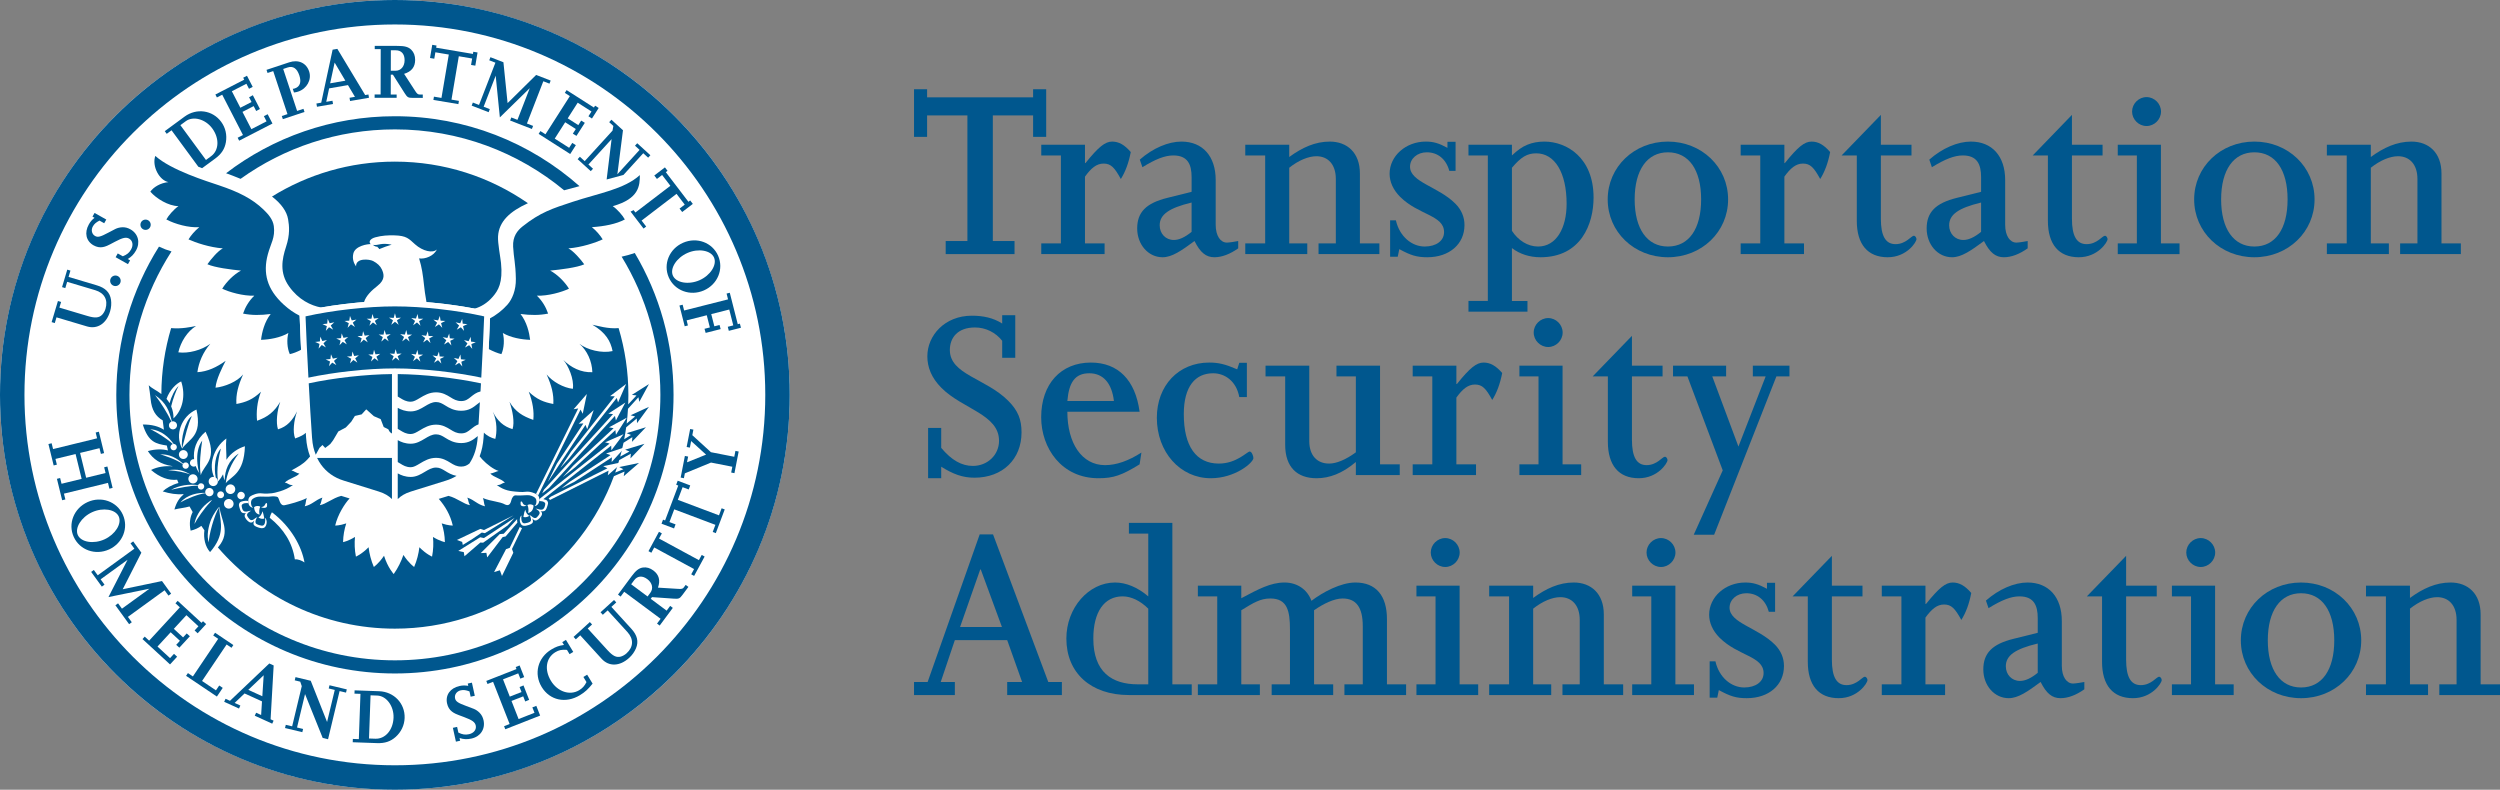 <?xml version="1.0" encoding="UTF-8" standalone="no"?>
<!-- Generator: Adobe Illustrator 16.0.0, SVG Export Plug-In . SVG Version: 6.00 Build 0)  -->

<svg
   xmlns:dc="http://purl.org/dc/elements/1.1/"
   xmlns:cc="http://creativecommons.org/ns#"
   xmlns:rdf="http://www.w3.org/1999/02/22-rdf-syntax-ns#"
   xmlns:svg="http://www.w3.org/2000/svg"
   xmlns="http://www.w3.org/2000/svg"
   xmlns:sodipodi="http://sodipodi.sourceforge.net/DTD/sodipodi-0.dtd"
   xmlns:inkscape="http://www.inkscape.org/namespaces/inkscape"
   version="1.1"
   id="Layer_1"
   x="0px"
   y="0px"
   width="791.4"
   height="250"
   viewBox="0 0 791.4 250"
   enable-background="new 0 0 1224 792"
   xml:space="preserve"
   inkscape:version="0.91 r13725"
   sodipodi:docname="TSALogo.svg"><rect x="0" y="0" width="791.4" height="250" fill="#808080" stroke="none"/><defs
     id="defs4076" /><sodipodi:namedview
     pagecolor="#ffffff"
     bordercolor="#666666"
     borderopacity="1"
     objecttolerance="10"
     gridtolerance="10"
     guidetolerance="10"
     inkscape:pageopacity="0"
     inkscape:pageshadow="2"
     inkscape:window-width="1405"
     inkscape:window-height="858"
     id="namedview4074"
     showgrid="false"
     fit-margin-top="0"
     fit-margin-left="0"
     fit-margin-right="0"
     fit-margin-bottom="0"
     inkscape:zoom="0.82070707"
     inkscape:cx="394.70801"
     inkscape:cy="125.474"
     inkscape:window-x="0"
     inkscape:window-y="0"
     inkscape:window-maximized="0"
     inkscape:current-layer="Layer_1" /><g
     id="g3736"
     transform="translate(-217.292,-271.474)"><g
       id="g3738"><g
         id="g3740"><path
           d="m 511.096,406.949 4.146,0 0,6.299 c 3.314,3.971 6.541,5.717 10.02,5.717 4.641,0 8.285,-3.482 8.285,-7.951 0,-8.367 -11.512,-10.029 -18.217,-16.738 -3.234,-3.229 -4.477,-6.633 -4.477,-10.029 0,-6.535 5.469,-12.836 14.086,-12.836 3.563,0 6.791,0.668 9.609,2.484 l 0,-2.652 4.137,0 0,13.506 -4.137,0 0,-5.391 c -2.078,-2.639 -5.221,-4.221 -8.617,-4.221 -5.549,0 -7.953,3.314 -7.953,7.125 0,7.785 11.35,8.945 18.473,16.07 3.145,3.154 4.219,5.967 4.219,10.029 0,8.451 -5.963,14.334 -14.908,14.334 -3.809,0 -6.791,-1.162 -10.52,-3.479 l 0,3.646 -4.146,0 0,-15.913 z"
           id="path3742"
           inkscape:connector-curvature="0"
           style="fill:#00578e" /><path
           d="m 555.174,398.414 c 0.502,-5.881 2.402,-8.777 6.955,-8.777 4.389,0 7.125,3.146 7.787,8.777 l -14.742,0 z m 22.869,3.397 c -1.328,-10.02 -6.801,-15.564 -15.412,-15.564 -9.527,0 -15.742,6.785 -15.742,17.311 0,9.691 6.383,19.307 18.145,19.307 4.727,0 7.367,-0.92 13.01,-4.398 l 0.574,-3.73 c -4.139,2.652 -7.953,3.982 -11.512,3.982 -7.379,0 -11.932,-6.961 -11.932,-16.906 l 22.869,0 z"
           id="path3744"
           inkscape:connector-curvature="0"
           style="fill:#00578e" /><path
           d="m 611.998,397.17 -2.402,0 c -0.91,-5.043 -4.557,-7.533 -8.285,-7.533 -5.549,0 -9.277,4.055 -9.277,12.924 0,10.188 3.896,15.662 11.104,15.662 5.631,0 8.945,-3.813 9.768,-3.813 0.668,0 1.162,1.492 1.162,2.066 0,1.41 -5.715,6.387 -13.498,6.387 -9.695,0 -17.07,-8.287 -17.07,-19.143 0,-10.197 6.873,-17.475 16.57,-17.475 2.904,0 5.053,0.492 8.867,2.148 l 0.66,-2.066 2.402,0 0,10.843 z"
           id="path3746"
           inkscape:connector-curvature="0"
           style="fill:#00578e" /><path
           d="m 617.91,387.238 13.844,0 0,23.857 c 0,4.475 2.393,7.127 6.291,7.127 2.32,0 5.307,-1.242 8.457,-3.563 l 0,-24.027 -6.137,0 0,-3.395 13.791,0 0,31.227 6.24,0 0,3.393 -13.895,0 0,-4.133 c -4.311,3.646 -8.377,5.139 -12.441,5.139 -6.123,0 -9.932,-3.482 -9.932,-10.607 l 0,-21.623 -6.219,0 0,-3.395 z"
           id="path3748"
           inkscape:connector-curvature="0"
           style="fill:#00578e" /><path
           d="m 664.494,418.465 6.207,0 0,-27.832 -6.207,0 0,-3.395 13.83,0 0,5.793 0.17,0 c 4.137,-5.139 6.217,-6.785 8.451,-6.785 2.066,0 3.889,0.992 5.883,3.309 -0.668,3.477 -1.744,6.293 -3.154,8.535 -1.984,-3.646 -3.145,-4.889 -5.465,-4.889 -2.238,0 -3.98,1.484 -5.885,4.137 l 0,21.127 6.219,0 0,3.393 -20.049,0 0,-3.393 z"
           id="path3750"
           inkscape:connector-curvature="0"
           style="fill:#00578e" /><path
           d="m 698.275,418.465 6.049,0 0,-27.832 -6.049,0 0,-3.395 13.664,0 0,31.227 5.891,0 0,3.393 -19.555,0 0,-3.393 z m 13.69,-41.721 c 0,2.49 -2.084,4.578 -4.582,4.578 -2.488,0 -4.584,-2.088 -4.584,-4.578 0,-2.494 2.096,-4.584 4.584,-4.584 2.498,0 4.582,2.09 4.582,4.584 z"
           id="path3752"
           inkscape:connector-curvature="0"
           style="fill:#00578e" /><path
           d="m 721.465,390.633 12.434,-12.84 0,9.445 9.695,0 0,3.395 -9.695,0 0,20.049 c 0,5.463 1.494,8.035 4.639,8.035 3.314,0 4.971,-2.654 5.799,-2.654 0.498,0 0.824,0.668 0.824,1.074 0,0.918 -3.061,5.727 -9.109,5.727 -6.301,0 -9.775,-4.066 -9.775,-11.525 l 0,-20.705 -4.812,0 z"
           id="path3754"
           inkscape:connector-curvature="0"
           style="fill:#00578e" /><path
           d="m 746.904,387.238 16.811,0 0,3.395 -4.385,0 8.281,22.201 8.617,-22.201 -4.061,0 0,-3.395 11.596,0 0,3.395 -4.139,0 -19.703,50.105 -6.457,0 9.176,-20.365 -11.18,-29.74 -4.557,0 0,-3.395 z"
           id="path3756"
           inkscape:connector-curvature="0"
           style="fill:#00578e" /></g><g
         id="g3758"><path
           d="m 534.468,469.959 -13.256,0 6.383,-18.223 0.166,0 6.707,18.223 z m -27.832,21.539 12.924,0 0,-4.137 -4.471,0 4.471,-13.256 16.568,0 4.723,13.256 -4.723,0 0,4.137 17.313,0 0,-4.137 -4.305,0 -17.49,-46.727 -4.219,0 -16.484,46.727 -4.307,0 0,4.137 z"
           id="path3760"
           inkscape:connector-curvature="0"
           style="fill:#00578e" /><path
           d="m 580.788,488.105 -3.313,0 c -8.199,0 -14.08,-3.898 -14.08,-14.5 0,-8.453 3.479,-13.344 9.277,-13.344 2.654,0 5.545,1.332 8.115,3.898 l 0,23.946 z m -6.131,-47.72 6.131,0 0,19.877 c -3.395,-2.893 -7.041,-4.387 -10.52,-4.387 -8.367,0 -15.408,8.035 -15.408,17.73 0,10.939 7.793,17.893 19.797,17.893 l 19.889,0 0,-3.393 -6.133,0 0,-51.115 -13.756,0 0,3.395 z"
           id="path3762"
           inkscape:connector-curvature="0"
           style="fill:#00578e" /><path
           d="m 596.487,488.105 6.133,0 0,-27.844 -6.133,0 0,-3.395 13.748,0 0,3.984 c 5.309,-2.824 9.287,-4.977 13.674,-4.977 3.971,0 7.211,2.152 8.535,5.799 3.564,-2.725 9.283,-5.799 13.92,-5.799 6.486,0 9.984,4.148 9.984,11.598 l 0,20.633 6.063,0 0,3.393 -19.525,0 0,-3.393 5.807,0 0,-18.396 c 0,-5.955 -2.076,-8.777 -6.391,-8.777 -2.57,0 -5.969,1.58 -9.029,3.725 l 0,23.449 6.053,0 0,3.393 -19.477,0 0,-3.393 5.797,0 0,-17.322 c 0,-5.873 -0.824,-9.852 -6.207,-9.852 -3.152,0 -5.307,1.328 -9.203,3.725 l 0,23.449 5.881,0 0,3.393 -19.629,0 0,-3.393 z"
           id="path3764"
           inkscape:connector-curvature="0"
           style="fill:#00578e" /><path
           d="m 665.679,488.105 6.049,0 0,-27.844 -6.049,0 0,-3.395 13.668,0 0,31.238 5.881,0 0,3.393 -19.549,0 0,-3.392 z m 13.689,-41.718 c 0,2.477 -2.082,4.574 -4.58,4.574 -2.484,0 -4.574,-2.098 -4.574,-4.574 0,-2.492 2.09,-4.582 4.574,-4.582 2.498,0 4.58,2.09 4.58,4.582 z"
           id="path3766"
           inkscape:connector-curvature="0"
           style="fill:#00578e" /><path
           d="m 688.706,488.105 6.297,0 0,-27.844 -6.297,0 0,-3.395 13.924,0 0,3.898 c 4.053,-2.977 8.201,-4.891 12.838,-4.891 5.467,0 9.529,3.48 9.529,10.115 l 0,22.115 6.125,0 0,3.393 -19.217,0 0,-3.393 5.469,0 0,-20.385 c 0,-4.717 -2.572,-7.207 -6.135,-7.207 -2.568,0 -5.715,1.332 -8.609,3.646 l 0,23.945 5.717,0 0,3.393 -19.641,0 0,-3.39 z"
           id="path3768"
           inkscape:connector-curvature="0"
           style="fill:#00578e" /><path
           d="m 733.979,488.105 6.047,0 0,-27.844 -6.047,0 0,-3.395 13.672,0 0,31.238 5.885,0 0,3.393 -19.557,0 0,-3.392 z m 13.694,-41.718 c 0,2.477 -2.084,4.574 -4.582,4.574 -2.488,0 -4.574,-2.098 -4.574,-4.574 0,-2.492 2.086,-4.582 4.574,-4.582 2.498,0 4.582,2.09 4.582,4.582 z"
           id="path3770"
           inkscape:connector-curvature="0"
           style="fill:#00578e" /><path
           d="m 758.501,480.816 1.824,0 c 1.16,5.139 5.057,8.285 9.113,8.285 3.646,0 6.133,-1.822 6.133,-4.557 0,-5.391 -8.117,-5.391 -13.92,-11.189 -2.232,-2.232 -3.311,-4.807 -3.311,-7.283 0,-5.643 5.129,-10.197 11.43,-10.197 2.404,0 4.135,0.5 6.875,1.984 l 0,-1.898 2.57,0 0,9.191 -1.984,0 c -1.004,-3.73 -3.645,-5.883 -7.129,-5.883 -2.984,0 -5.301,2.002 -5.301,4.561 0,4.885 8.938,6.299 14.328,11.688 1.982,1.984 2.896,4.305 2.896,6.789 0,6.051 -4.795,10.184 -11.764,10.184 -3.314,0 -5.215,-0.57 -8.857,-2.564 l -0.5,2.402 -2.404,0 0,-11.513 z"
           id="path3772"
           inkscape:connector-curvature="0"
           style="fill:#00578e" /><path
           d="m 784.761,460.262 12.434,-12.834 0,9.439 9.686,0 0,3.395 -9.686,0 0,20.051 c 0,5.477 1.48,8.045 4.635,8.045 3.316,0 4.967,-2.65 5.803,-2.65 0.492,0 0.826,0.654 0.826,1.072 0,0.912 -3.063,5.711 -9.111,5.711 -6.299,0 -9.777,-4.053 -9.777,-11.512 l 0,-20.717 -4.81,0 z"
           id="path3774"
           inkscape:connector-curvature="0"
           style="fill:#00578e" /><path
           d="m 812.989,488.105 6.211,0 0,-27.844 -6.211,0 0,-3.395 13.824,0 0,5.799 0.17,0 c 4.146,-5.131 6.217,-6.791 8.453,-6.791 2.066,0 3.896,0.992 5.879,3.311 -0.654,3.48 -1.74,6.305 -3.143,8.535 -1.994,-3.645 -3.154,-4.885 -5.477,-4.885 -2.232,0 -3.969,1.494 -5.883,4.145 l 0,21.125 6.221,0 0,3.393 -20.045,0 0,-3.393 z"
           id="path3776"
           inkscape:connector-curvature="0"
           style="fill:#00578e" /><path
           d="m 862.358,475.186 0,9.275 c -2.152,1.744 -3.969,2.568 -5.631,2.568 -2.572,0 -4.469,-1.992 -4.469,-4.637 10e-4,-3.396 2.889,-5.474 10.1,-7.206 z m -15.576,-11.19 c 4.146,-2.574 7.123,-3.734 9.775,-3.734 4.557,0 5.801,2.826 5.801,6.889 l 0,4.639 -7.617,1.896 c -6.799,1.666 -9.611,4.559 -9.611,9.697 0,5.055 3.479,9.107 8.031,9.107 2.99,0 5.969,-2.066 10.109,-5.129 1.822,3.639 3.643,5.129 6.299,5.129 2.402,0 4.971,-0.992 7.541,-2.813 l 0,-2.316 c -0.754,0.158 -2.904,0.494 -3.564,0.494 -2.07,0 -3.564,-2.148 -3.564,-5.635 l 0,-14.162 c 0,-7.545 -4.145,-12.184 -10.852,-12.184 -4.146,0 -9.027,2.07 -13.174,5.719 l 0.826,2.403 z"
           id="path3778"
           inkscape:connector-curvature="0"
           style="fill:#00578e" /><path
           d="m 877.905,460.262 12.432,-12.834 0,9.439 9.697,0 0,3.395 -9.697,0 0,20.051 c 0,5.477 1.486,8.045 4.637,8.045 3.316,0 4.977,-2.65 5.799,-2.65 0.502,0 0.83,0.654 0.83,1.072 0,0.912 -3.063,5.711 -9.111,5.711 -6.303,0 -9.777,-4.053 -9.777,-11.512 l 0,-20.717 -4.81,0 z"
           id="path3780"
           inkscape:connector-curvature="0"
           style="fill:#00578e" /><path
           d="m 904.831,488.105 6.051,0 0,-27.844 -6.051,0 0,-3.395 13.672,0 0,31.238 5.885,0 0,3.393 -19.557,0 0,-3.392 z m 13.701,-41.718 c 0,2.477 -2.084,4.574 -4.582,4.574 -2.488,0 -4.574,-2.098 -4.574,-4.574 0,-2.492 2.086,-4.582 4.574,-4.582 2.498,0 4.582,2.09 4.582,4.582 z"
           id="path3782"
           inkscape:connector-curvature="0"
           style="fill:#00578e" /><path
           d="m 935.188,474.188 c 0,-9.359 3.971,-14.918 10.521,-14.918 6.621,0 10.518,5.559 10.518,14.918 0,9.365 -3.896,14.914 -10.518,14.914 -6.55,0 -10.521,-5.549 -10.521,-14.914 z m -8.535,0 c 0,10.273 8.367,18.303 19.057,18.303 10.68,0 19.053,-8.029 19.053,-18.303 0,-10.277 -8.373,-18.313 -19.053,-18.313 -10.689,0 -19.057,8.035 -19.057,18.313 z"
           id="path3784"
           inkscape:connector-curvature="0"
           style="fill:#00578e" /><path
           d="m 966.271,488.105 6.301,0 0,-27.844 -6.301,0 0,-3.395 13.92,0 0,3.898 c 4.063,-2.977 8.211,-4.891 12.85,-4.891 5.463,0 9.518,3.48 9.518,10.115 l 0,22.115 6.133,0 0,3.393 -19.215,0 0,-3.393 5.467,0 0,-20.385 c 0,-4.717 -2.572,-7.207 -6.133,-7.207 -2.57,0 -5.717,1.332 -8.619,3.646 l 0,23.945 5.723,0 0,3.393 -19.643,0 0,-3.39 z"
           id="path3786"
           inkscape:connector-curvature="0"
           style="fill:#00578e" /></g><g
         id="g3788"><path
           d="m 516.657,347.772 6.879,0 0,-39.764 -12.76,0 0,6.791 -4.139,0 0,-15.076 4.139,0 0,2.563 33.557,0 0,-2.563 4.141,0 0,15.077 -4.141,0 0,-6.791 -12.754,0 0,39.764 6.873,0 0,4.137 -21.795,0 0,-4.138 z"
           id="path3790"
           inkscape:connector-curvature="0"
           style="fill:#00578e" /><path
           d="m 546.915,348.515 6.213,0 0,-27.832 -6.213,0 0,-3.396 13.838,0 0,5.799 0.16,0 c 4.146,-5.139 6.211,-6.791 8.453,-6.791 2.066,0 3.896,0.992 5.881,3.314 -0.66,3.477 -1.734,6.285 -3.146,8.535 -1.984,-3.646 -3.145,-4.891 -5.461,-4.891 -2.248,0 -3.984,1.484 -5.887,4.135 l 0,21.127 6.209,0 0,3.395 -20.047,0 0,-3.395 z"
           id="path3792"
           inkscape:connector-curvature="0"
           style="fill:#00578e" /><path
           d="m 594.505,335.591 0,9.285 c -2.152,1.734 -3.971,2.564 -5.633,2.564 -2.566,0 -4.469,-1.99 -4.469,-4.639 0,-3.396 2.905,-5.468 10.102,-7.21 z m -15.568,-11.182 c 4.139,-2.566 7.129,-3.727 9.77,-3.727 4.557,0 5.799,2.822 5.799,6.873 l 0,4.639 -7.617,1.902 c -6.791,1.662 -9.609,4.566 -9.609,9.697 0,5.051 3.479,9.117 8.031,9.117 2.99,0 5.969,-2.08 10.115,-5.139 1.816,3.646 3.645,5.139 6.291,5.139 2.402,0 4.971,-1.002 7.543,-2.822 l 0,-2.316 c -0.742,0.168 -2.904,0.5 -3.564,0.5 -2.066,0 -3.564,-2.162 -3.564,-5.641 l 0,-14.166 c 0,-7.535 -4.133,-12.172 -10.852,-12.172 -4.139,0 -9.027,2.066 -13.176,5.713 l 0.833,2.403 z"
           id="path3794"
           inkscape:connector-curvature="0"
           style="fill:#00578e" /><path
           d="m 611.495,348.515 6.299,0 0,-27.832 -6.299,0 0,-3.396 13.914,0 0,3.889 c 4.063,-2.979 8.199,-4.881 12.838,-4.881 5.475,0 9.537,3.479 9.537,10.102 l 0,22.119 6.162,0 0,3.395 -19.26,0 0,-3.395 5.477,0 0,-20.371 c 0,-4.725 -2.572,-7.213 -6.137,-7.213 -2.566,0 -5.713,1.326 -8.617,3.646 l 0,23.938 5.713,0 0,3.395 -19.627,0 0,-3.396 z"
           id="path3796"
           inkscape:connector-curvature="0"
           style="fill:#00578e" /><path
           d="m 657.351,341.222 1.824,0 c 1.164,5.141 5.061,8.293 9.117,8.293 3.645,0 6.133,-1.824 6.133,-4.564 0,-5.383 -8.121,-5.383 -13.918,-11.176 -2.24,-2.24 -3.324,-4.809 -3.324,-7.293 0,-5.631 5.143,-10.188 11.443,-10.188 2.402,0 4.135,0.49 6.871,1.984 l 0,-1.904 2.57,0 0,9.197 -1.982,0 c -1.008,-3.729 -3.646,-5.883 -7.131,-5.883 -2.982,0 -5.303,1.984 -5.303,4.559 0,4.889 8.951,6.293 14.332,11.676 1.984,1.988 2.906,4.305 2.906,6.793 0,6.047 -4.805,10.195 -11.768,10.195 -3.322,0 -5.221,-0.582 -8.863,-2.568 l -0.5,2.398 -2.408,0 0,-11.519 z"
           id="path3798"
           inkscape:connector-curvature="0"
           style="fill:#00578e" /><path
           d="m 695.909,324.577 c 2.895,-3.402 4.805,-4.564 7.701,-4.564 5.883,0 9.609,6.133 9.609,15.994 0,7.617 -3.23,13.508 -9.029,13.508 -3.234,0 -6.299,-1.91 -8.281,-4.971 l 0,-19.967 z m -13.758,45.569 18.676,0 0,-3.396 -4.918,0 0,-16.742 c 2.482,1.902 5.629,2.904 9.025,2.904 12.842,0 16.818,-10.52 16.818,-18.889 0,-12.766 -8.617,-17.729 -15.574,-17.729 -1.988,0 -3.729,0.322 -5.385,0.992 -1.658,0.66 -3.234,1.816 -4.885,3.396 l 0,-3.396 -13.758,0 0,3.396 6.131,0 0,46.066 -6.131,0 0,3.398 z"
           id="path3800"
           inkscape:connector-curvature="0"
           style="fill:#00578e" /><path
           d="m 734.759,334.597 c 0,-9.357 3.984,-14.908 10.523,-14.908 6.627,0 10.521,5.551 10.521,14.908 0,9.361 -3.895,14.918 -10.521,14.918 -6.539,0 -10.523,-5.557 -10.523,-14.918 z m -8.533,0 c 0,10.279 8.373,18.314 19.057,18.314 10.689,0 19.059,-8.035 19.059,-18.314 0,-10.268 -8.369,-18.303 -19.059,-18.303 -10.684,0 -19.057,8.035 -19.057,18.303 z"
           id="path3802"
           inkscape:connector-curvature="0"
           style="fill:#00578e" /><path
           d="m 768.317,348.515 6.205,0 0,-27.832 -6.205,0 0,-3.396 13.836,0 0,5.799 0.162,0 c 4.139,-5.139 6.207,-6.791 8.453,-6.791 2.066,0 3.889,0.992 5.875,3.314 -0.66,3.477 -1.736,6.285 -3.146,8.535 -1.986,-3.646 -3.146,-4.891 -5.463,-4.891 -2.242,0 -3.982,1.484 -5.881,4.135 l 0,21.127 6.213,0 0,3.395 -20.049,0 0,-3.395 z"
           id="path3804"
           inkscape:connector-curvature="0"
           style="fill:#00578e" /><path
           d="m 800.267,320.683 12.432,-12.842 0,9.445 9.695,0 0,3.396 -9.695,0 0,20.047 c 0,5.463 1.498,8.033 4.641,8.033 3.313,0 4.973,-2.652 5.799,-2.652 0.502,0 0.83,0.668 0.83,1.078 0,0.916 -3.064,5.723 -9.115,5.723 -6.301,0 -9.775,-4.066 -9.775,-11.521 l 0,-20.707 -4.812,0 z"
           id="path3806"
           inkscape:connector-curvature="0"
           style="fill:#00578e" /><path
           d="m 844.427,335.591 0,9.285 c -2.15,1.734 -3.977,2.564 -5.633,2.564 -2.563,0 -4.477,-1.99 -4.477,-4.639 0,-3.396 2.907,-5.468 10.11,-7.21 z m -15.574,-11.182 c 4.148,-2.566 7.127,-3.727 9.781,-3.727 4.551,0 5.793,2.822 5.793,6.873 l 0,4.639 -7.623,1.902 c -6.791,1.662 -9.611,4.566 -9.611,9.697 0,5.051 3.477,9.117 8.045,9.117 2.977,0 5.963,-2.08 10.102,-5.139 1.828,3.646 3.645,5.139 6.301,5.139 2.402,0 4.961,-1.002 7.531,-2.822 l 0,-2.316 c -0.744,0.168 -2.895,0.5 -3.564,0.5 -2.064,0 -3.559,-2.162 -3.559,-5.641 l 0,-14.166 c 0,-7.535 -4.139,-12.172 -10.848,-12.172 -4.146,0 -9.037,2.066 -13.172,5.713 l 0.824,2.403 z"
           id="path3808"
           inkscape:connector-curvature="0"
           style="fill:#00578e" /><path
           d="m 860.769,320.683 12.418,-12.842 0,9.445 9.697,0 0,3.396 -9.697,0 0,20.047 c 0,5.463 1.496,8.033 4.641,8.033 3.322,0 4.977,-2.652 5.807,-2.652 0.492,0 0.83,0.668 0.83,1.078 0,0.916 -3.074,5.723 -9.115,5.723 -6.295,0 -9.775,-4.066 -9.775,-11.521 l 0,-20.707 -4.806,0 z"
           id="path3810"
           inkscape:connector-curvature="0"
           style="fill:#00578e" /><path
           d="m 887.688,348.515 6.051,0 0,-27.832 -6.051,0 0,-3.396 13.666,0 0,31.229 5.891,0 0,3.395 -19.557,0 0,-3.396 z m 13.696,-41.723 c 0,2.494 -2.088,4.576 -4.586,4.576 -2.482,0 -4.572,-2.082 -4.572,-4.576 0,-2.494 2.09,-4.582 4.572,-4.582 2.498,0 4.586,2.088 4.586,4.582 z"
           id="path3812"
           inkscape:connector-curvature="0"
           style="fill:#00578e" /><path
           d="m 920.413,334.597 c 0,-9.357 3.977,-14.908 10.518,-14.908 6.631,0 10.52,5.551 10.52,14.908 0,9.361 -3.889,14.918 -10.52,14.918 -6.541,0 -10.518,-5.557 -10.518,-14.918 z m -8.537,0 c 0,10.279 8.369,18.314 19.055,18.314 10.688,0 19.057,-8.035 19.057,-18.314 0,-10.268 -8.369,-18.303 -19.057,-18.303 -10.686,0 -19.055,8.035 -19.055,18.303 z"
           id="path3814"
           inkscape:connector-curvature="0"
           style="fill:#00578e" /><path
           d="m 953.882,348.515 6.289,0 0,-27.832 -6.289,0 0,-3.396 13.916,0 0,3.889 c 4.066,-2.979 8.205,-4.881 12.844,-4.881 5.471,0 9.525,3.479 9.525,10.102 l 0,22.119 6.133,0 0,3.395 -19.225,0 0,-3.395 5.479,0 0,-20.371 c 0,-4.725 -2.574,-7.213 -6.131,-7.213 -2.574,0 -5.721,1.326 -8.625,3.646 l 0,23.938 5.717,0 0,3.395 -19.633,0 0,-3.396 z"
           id="path3816"
           inkscape:connector-curvature="0"
           style="fill:#00578e" /></g></g><g
       id="g3818"><circle
         cx="342.292"
         cy="396.474"
         r="125"
         id="circle3820"
         style="fill:#ffffff" /><g
         id="g3822"><g
           id="g3824"><path
             d="m 418.238,351.566 c -1.4,0.48 -2.797,0.865 -4.158,1.161 7.783,12.744 12.266,27.72 12.266,43.74 0,46.414 -37.625,84.041 -84.037,84.041 -46.412,0 -84.037,-37.627 -84.037,-84.041 0,-16.726 4.888,-32.31 13.31,-45.401 -1.34,-0.391 -2.649,-0.899 -3.963,-1.521 -8.558,13.588 -13.509,29.677 -13.509,46.922 0,48.712 39.489,88.2 88.199,88.2 48.711,0 88.2,-39.488 88.2,-88.2 0,-16.398 -4.475,-31.749 -12.271,-44.901 z"
             id="path3826"
             inkscape:connector-curvature="0"
             style="fill:#00578e" /><path
             d="m 293.448,328.088 c 13.768,-9.854 30.636,-15.655 48.86,-15.655 20.354,0 39.019,7.235 53.561,19.276 1.642,-0.468 3.238,-0.89 4.873,-1.306 -15.56,-13.772 -36.016,-22.134 -58.434,-22.134 -20.094,0 -38.624,6.724 -53.454,18.042 0.701,0.255 1.409,0.513 2.124,0.788 0.851,0.327 1.674,0.656 2.47,0.989 z"
             id="path3828"
             inkscape:connector-curvature="0"
             style="fill:#00578e" /></g><path
           d="m 342.292,271.474 c -69.032,0 -124.999,55.963 -124.999,124.998 0,69.038 55.966,125.002 124.999,125.002 69.037,0 125.001,-55.964 125.001,-125.002 0,-69.035 -55.965,-124.998 -125.001,-124.998 z m 0.004,242.257 c -64.762,0 -117.259,-52.5 -117.259,-117.26 0,-64.755 52.497,-117.252 117.259,-117.252 64.755,0 117.253,52.498 117.253,117.252 0,64.76 -52.498,117.26 -117.253,117.26 z"
           id="path3830"
           inkscape:connector-curvature="0"
           style="fill:#00578e" /><g
           id="g3832"><path
             d="m 312.132,371.41 c -1.783,-0.912 -3.338,-1.966 -5.007,-3.488 -5.365,-4.89 -6.635,-10.029 -5.048,-15.932 0.943,-3.514 2.382,-5.284 1.893,-8.95 -0.279,-2.1 -1.769,-3.789 -3.254,-5.215 -3.586,-3.449 -7.837,-5.577 -14.122,-7.692 -3.88,-1.303 -15.163,-4.806 -20.143,-9.313 -1.125,3.311 1.284,7.715 4.151,8.305 -2.538,0.256 -4.711,1.579 -5.718,3.02 1.915,2.22 5.742,4.529 8.899,4.589 -1.46,0.979 -3.235,3.05 -3.831,4.214 2.73,1.452 7.083,2.672 10.434,2.439 -1.407,1.126 -2.628,2.559 -3.421,3.869 2.266,1.033 6.673,2.534 10.872,2.846 -1.545,0.764 -3.752,3.399 -4.892,5.023 2.359,1.056 7.47,1.693 10.64,2.009 -2.27,1.195 -4.64,3.575 -5.948,5.729 2.297,1.104 6.621,2.331 10.154,2.217 -1.74,1.666 -2.894,3.699 -3.553,5.663 2.674,0.548 5.488,0.561 8.745,0.124 -1.98,2.505 -2.773,5.814 -3.054,8.181 2.651,-0.078 6.167,-0.677 8.651,-2.165 -0.542,2.026 -0.419,4.761 0.452,6.695 1.038,-0.233 2.25,-0.668 3.564,-1.381 -0.188,-3.759 -0.352,-7.611 -0.464,-10.787 z"
             id="path3834"
             inkscape:connector-curvature="0"
             style="fill:#00578e" /><path
             d="m 419.844,326.9 c -4.98,4.51 -12.943,5.715 -21.303,8.476 -6.296,2.076 -10.205,3.294 -15.844,7.788 -1.609,1.282 -3.141,3.158 -2.969,6.4 0.191,3.6 0.775,5.151 0.865,10.184 0.066,3.585 -1.166,6.469 -2.675,8.174 -1.589,1.8 -3.659,3.367 -5.509,4.339 -0.113,3.06 -0.25,6.133 -0.42,9.704 1.311,0.713 2.987,1.38 4.027,1.613 0.865,-1.935 0.99,-4.669 0.449,-6.695 2.48,1.488 5.998,2.087 8.648,2.165 -0.28,-2.366 -1.072,-5.676 -3.053,-8.181 3.255,0.437 6.069,0.424 8.741,-0.124 -0.658,-1.964 -1.812,-3.997 -3.55,-5.663 3.532,0.114 7.858,-1.113 10.156,-2.217 -1.312,-2.154 -3.682,-4.534 -5.949,-5.729 3.168,-0.315 8.419,-0.932 10.781,-1.986 -1.143,-1.624 -3.493,-4.282 -5.033,-5.046 4.197,-0.312 8.604,-1.813 10.871,-2.846 -0.798,-1.311 -2.018,-2.743 -3.42,-3.869 3.934,-0.265 7.703,-0.987 10.432,-2.439 -0.596,-1.164 -2.375,-3.235 -3.83,-4.214 8.429,-2.346 8.572,-6.556 8.585,-9.834 z"
             id="path3836"
             inkscape:connector-curvature="0"
             style="fill:#00578e" /><path
             d="m 384.411,335.803 c -11.949,-8.3 -26.464,-13.165 -42.118,-13.165 -14.271,0 -27.594,4.047 -38.894,11.05 2.929,2.276 4.669,4.68 5.093,7.185 0.372,2.191 0.625,4.832 -0.643,8.686 -1.344,4.09 -2.079,8.293 0.941,12.56 3.004,4.247 6.905,6.079 10.14,6.7 l 0,0 c 4.235,-0.743 8.928,-1.352 13.601,-1.725 l 0,0 c 0.609,-1.978 2.415,-3.697 4.223,-5.104 2.625,-2.042 2.045,-3.829 1.424,-5.217 -0.483,-1.082 -1.424,-1.966 -2.775,-2.668 -1.183,-0.61 -5.514,-1.062 -5.398,1.706 -0.703,-0.998 -1.275,-2.36 -0.856,-4.094 0.583,-2.414 4.528,-3.027 5.508,-2.956 -0.76,-0.645 -0.287,-1.684 1.44,-2.162 2.099,-0.58 4.086,-0.669 6.014,-0.619 3.956,0.103 4.579,1.068 6.591,2.853 2.423,2.154 5.617,2.896 6.883,1.599 -0.904,2.062 -3.779,3.159 -5.627,2.839 0.898,2.854 1.221,5.328 1.543,8.322 0.146,1.36 0.43,3.65 0.798,5.52 5.308,0.438 10.632,1.17 15.272,2.058 l 0,0 c 1.928,-0.563 3.92,-1.689 5.705,-3.756 1.7,-1.962 3.26,-4.448 2.615,-10.712 -0.18,-1.763 -1.064,-6.274 -0.939,-8.396 0.278,-4.813 3.851,-7.954 9.459,-10.504 z"
             id="path3838"
             inkscape:connector-curvature="0"
             style="fill:#00578e" /><path
             d="m 335.32,348.992 c 0.734,0.552 1.16,0.619 1.406,0.566 0.02,0.134 0.262,0.311 0.317,0.363 0.157,0.139 0.243,0.268 0.286,0.415 0.333,-0.139 1.215,-0.498 2.017,-0.785 0.815,-0.294 1.943,-0.625 1.943,-0.625 -3.496,-0.736 -4.026,0.332 -5.969,0.066 z"
             id="path3840"
             inkscape:connector-curvature="0"
             style="fill:#00578e" /></g><g
           id="g3842"><g
             id="g3844"><g
               id="g3846"><path
                 d="m 342.285,433.619 -0.792,0 c -0.391,-2.483 -2.199,-4.021 -4.829,-4.831 -2.001,-0.62 -4.902,-1.563 -11.107,-3.462 -7.193,-2.207 -10.864,-7.996 -11.357,-15.271 -0.695,-10.272 -1.73,-28.329 -2.106,-39.818 8.114,-1.996 20.099,-3.563 30.192,-3.563 10.096,0 22.078,1.567 30.196,3.563 -0.375,11.489 -1.411,29.546 -2.11,39.818 -0.493,7.275 -4.159,13.064 -11.355,15.271 -6.206,1.899 -9.106,2.842 -11.106,3.462 -2.631,0.811 -4.439,2.348 -4.829,4.831 l -0.797,0"
                 id="path3848"
                 inkscape:connector-curvature="0"
                 style="fill:#ffffff" /></g><path
               d="m 340.227,407.382 -1.468,-0.734 -0.953,-2.486 -2.159,-0.942 -2.422,-2.165 -1.443,1.593 -2.151,0.501 -1.144,1.822 -1.739,1.838 -2.356,1.246 -1.631,2.763 -0.921,1.225 -1.594,1.238 -0.878,-0.93 -0.938,0.899 -1.177,2.177 c -0.623,-1.624 -1,-2.886 -1.188,-5.496 -0.346,-4.827 -0.696,-10.895 -1.04,-17.103 7.97,-1.717 18.107,-2.855 26.345,-2.934 l 0,18.817 c -0.373,-0.224 -0.757,-0.399 -1.143,-1.329 z"
               id="path3850"
               inkscape:connector-curvature="0"
               style="fill:#00578e" /><path
               d="m 341.37,416.446 -23.692,0 c 0.348,0.73 0.752,1.414 1.208,2.058 1.71,2.396 4.137,4.168 7.219,5.112 4.186,1.286 6.853,2.124 8.795,2.74 l 2.315,0.725 c 1.898,0.586 3.224,1.436 4.154,2.383 l 0,-13.018 z"
               id="path3852"
               inkscape:connector-curvature="0"
               style="fill:#00578e" /><path
               d="m 366.396,407.291 c 0.646,-0.519 1.395,-1.127 2.379,-1.485 0.139,-2.207 0.283,-4.572 0.428,-7.019 -0.26,0.171 -0.539,0.393 -0.873,0.664 -1.129,0.911 -2.543,2.054 -5.023,2.054 -2.332,0 -3.842,-0.925 -5.051,-1.67 -0.992,-0.611 -1.779,-1.091 -2.933,-1.091 -1.282,0 -2.383,0.659 -3.553,1.358 -1.253,0.753 -2.682,1.606 -4.429,1.606 -1.785,0 -3.086,-0.543 -4.141,-1.131 l 0,6.653 c 0.243,0.139 0.475,0.283 0.699,0.42 1.061,0.654 1.979,1.217 3.441,1.217 0.899,0 1.801,-0.541 2.848,-1.171 1.409,-0.842 3.002,-1.795 5.134,-1.795 2.021,0 3.359,0.824 4.545,1.545 1.056,0.656 1.975,1.219 3.438,1.219 1.396,10e-4 2.149,-0.605 3.091,-1.374 z"
               id="path3854"
               inkscape:connector-curvature="0"
               style="fill:#00578e" /><path
               d="m 347.342,422.45 c -1.785,0 -3.086,-0.545 -4.141,-1.127 l 0,8.141 c 0.93,-0.947 2.258,-1.799 4.152,-2.383 l 2.317,-0.725 c 1.941,-0.616 4.602,-1.454 8.795,-2.74 1.22,-0.374 2.341,-0.879 3.354,-1.503 -1.523,-0.285 -2.628,-0.965 -3.563,-1.539 -0.992,-0.61 -1.779,-1.092 -2.933,-1.092 -1.282,0 -2.383,0.664 -3.553,1.361 -1.252,0.756 -2.681,1.607 -4.428,1.607 z"
               id="path3856"
               inkscape:connector-curvature="0"
               style="fill:#00578e" /><path
               d="m 366.396,397.061 c 0.777,-0.628 1.701,-1.375 3.006,-1.668 0.047,-0.852 0.096,-1.706 0.146,-2.565 -7.973,-1.714 -18.105,-2.85 -26.348,-2.934 l 0,7.109 c 0.243,0.137 0.475,0.279 0.699,0.42 1.061,0.651 1.979,1.218 3.441,1.218 0.899,0 1.801,-0.542 2.848,-1.174 1.409,-0.842 3.002,-1.797 5.134,-1.797 2.021,0 3.359,0.828 4.545,1.549 1.056,0.655 1.975,1.216 3.438,1.216 1.396,0 2.149,-0.606 3.091,-1.374 z"
               id="path3858"
               inkscape:connector-curvature="0"
               style="fill:#00578e" /><path
               d="m 343.201,410.809 0,6.935 c 0.243,0.137 0.475,0.281 0.699,0.418 1.061,0.658 1.979,1.217 3.441,1.217 0.899,0 1.801,-0.539 2.848,-1.169 1.409,-0.842 3.002,-1.799 5.134,-1.799 2.021,0 3.359,0.826 4.545,1.55 1.056,0.653 1.975,1.214 3.438,1.214 1.135,0 1.842,-0.398 2.576,-0.959 1.518,-2.252 2.404,-5.039 2.621,-8.285 0.006,-0.137 0.018,-0.277 0.028,-0.41 -0.067,0.052 -0.131,0.103 -0.202,0.158 -1.129,0.915 -2.543,2.057 -5.023,2.057 -2.332,0 -3.842,-0.924 -5.051,-1.668 -0.992,-0.614 -1.779,-1.096 -2.933,-1.096 -1.282,0 -2.383,0.659 -3.553,1.363 -1.253,0.752 -2.682,1.604 -4.429,1.604 -1.783,-0.001 -3.084,-0.543 -4.139,-1.13 z"
               id="path3860"
               inkscape:connector-curvature="0"
               style="fill:#00578e" /></g><g
             id="g3862"><path
               d="m 314.924,391.018 c -0.377,-6.923 -0.711,-13.89 -0.909,-19.393 8.396,-1.907 19.53,-3.161 28.27,-3.161 8.741,0 19.877,1.254 28.274,3.161 -0.199,5.503 -0.533,12.47 -0.912,19.393 -7.914,-1.68 -18.385,-2.92 -27.362,-2.92 -8.978,0 -19.443,1.24 -27.361,2.92 z"
               id="path3864"
               inkscape:connector-curvature="0"
               style="fill:#00578e" /><polygon
               points="320.872,373.924 321.03,372.409 321.647,373.803 323.119,373.494 322.001,374.513 322.756,375.839 321.448,375.068 320.442,376.202 320.753,374.709 319.369,374.083 "
               id="polygon3866"
               style="fill:#ffffff" /><polygon
               points="327.706,373.764 326.352,373.077 327.861,372.985 328.083,371.477 328.64,372.897 330.127,372.65 328.965,373.621 329.662,374.979 328.387,374.152 327.327,375.242 "
               id="polygon3868"
               style="fill:#ffffff" /><polygon
               points="334.693,373.13 333.375,372.376 334.887,372.36 335.188,370.866 335.667,372.313 337.167,372.145 335.953,373.054 336.58,374.445 335.351,373.552 334.239,374.588 "
               id="polygon3870"
               style="fill:#ffffff" /><polygon
               points="341.687,372.867 340.42,372.033 341.926,372.11 342.317,370.64 342.711,372.11 344.217,372.033 342.948,372.867 343.491,374.297 342.317,373.332 341.145,374.297 "
               id="polygon3872"
               style="fill:#ffffff" /><polygon
               points="361.514,373.503 362.986,373.812 363.605,372.419 363.76,373.934 365.264,374.093 363.881,374.719 364.195,376.212 363.186,375.078 361.877,375.848 362.633,374.522 "
               id="polygon3874"
               style="fill:#ffffff" /><polygon
               points="356.531,371.477 356.762,372.985 358.268,373.071 356.918,373.762 357.301,375.24 356.237,374.154 354.963,374.984 355.662,373.625 354.49,372.658 355.98,372.899 "
               id="polygon3876"
               style="fill:#ffffff" /><polygon
               points="349.453,370.871 349.756,372.364 351.267,372.382 349.95,373.134 350.402,374.593 349.289,373.556 348.061,374.449 348.685,373.057 347.473,372.148 348.975,372.317 "
               id="polygon3878"
               style="fill:#ffffff" /><polygon
               points="321.893,385.124 322.063,383.61 322.669,385.008 324.144,384.711 323.018,385.721 323.763,387.052 322.461,386.272 321.447,387.398 321.769,385.908 320.389,385.272 "
               id="polygon3880"
               style="fill:#ffffff" /><polygon
               points="328.472,385.031 327.124,384.334 328.634,384.255 328.871,382.748 329.414,384.174 330.903,383.941 329.732,384.9 330.418,386.265 329.149,385.427 328.081,386.507 "
               id="polygon3882"
               style="fill:#ffffff" /><polygon
               points="335.186,384.458 333.871,383.699 335.382,383.689 335.689,382.197 336.162,383.646 337.663,383.482 336.445,384.387 337.066,385.78 335.841,384.883 334.726,385.914 "
               id="polygon3884"
               style="fill:#ffffff" /><polygon
               points="341.916,384.229 340.649,383.396 342.155,383.474 342.546,382.002 342.939,383.474 344.445,383.396 343.178,384.229 343.72,385.659 342.546,384.694 341.374,385.659 "
               id="polygon3886"
               style="fill:#ffffff" /><polygon
               points="360.959,384.784 362.432,385.087 363.045,383.691 363.205,385.205 364.71,385.359 363.33,385.99 363.651,387.482 362.637,386.352 361.332,387.127 362.082,385.798 "
               id="polygon3888"
               style="fill:#ffffff" /><polygon
               points="356.235,382.805 356.469,384.313 357.977,384.396 356.627,385.09 357.014,386.566 355.948,385.482 354.675,386.315 355.371,384.954 354.198,383.99 355.689,384.229 "
               id="polygon3890"
               style="fill:#ffffff" /><polygon
               points="349.42,382.229 349.723,383.724 351.232,383.739 349.916,384.493 350.369,385.95 349.256,384.914 348.025,385.807 348.65,384.415 347.439,383.507 348.94,383.675 "
               id="polygon3892"
               style="fill:#ffffff" /><polygon
               points="325.249,378.521 325.452,377.012 326.026,378.423 327.508,378.159 326.359,379.144 327.073,380.491 325.789,379.683 324.75,380.785 325.106,379.302 323.742,378.635 "
               id="polygon3894"
               style="fill:#ffffff" /><polygon
               points="318.549,379.555 318.696,378.038 319.323,379.428 320.793,379.108 319.683,380.136 320.447,381.456 319.133,380.694 318.136,381.836 318.436,380.341 317.047,379.725 "
               id="polygon3896"
               style="fill:#ffffff" /><polygon
               points="331.784,378.579 330.451,377.853 331.963,377.807 332.232,376.306 332.745,377.743 334.239,377.542 333.046,378.477 333.702,379.854 332.452,378.989 331.36,380.047 "
               id="polygon3898"
               style="fill:#ffffff" /><polygon
               points="338.476,378.17 337.18,377.379 338.691,377.406 339.034,375.921 339.473,377.381 340.977,377.255 339.737,378.129 340.324,379.537 339.123,378.61 337.98,379.614 "
               id="polygon3900"
               style="fill:#ffffff" /><polygon
               points="345.197,378.135 343.959,377.258 345.462,377.387 345.902,375.93 346.246,377.413 347.753,377.387 346.459,378.178 346.951,379.624 345.812,378.62 344.606,379.545 "
               id="polygon3902"
               style="fill:#ffffff" /><polygon
               points="364.168,379.138 365.635,379.476 366.279,378.096 366.404,379.613 367.904,379.804 366.51,380.401 366.794,381.901 365.809,380.746 364.483,381.489 365.267,380.179 "
               id="polygon3904"
               style="fill:#ffffff" /><polygon
               points="359.488,377.057 359.689,378.569 361.195,378.686 359.832,379.35 360.188,380.835 359.145,379.729 357.854,380.534 358.578,379.188 357.426,378.199 358.912,378.47 "
               id="polygon3906"
               style="fill:#ffffff" /><polygon
               points="352.705,376.336 352.975,377.836 354.484,377.887 353.151,378.611 353.57,380.079 352.48,379.017 351.232,379.882 351.888,378.505 350.696,377.568 352.195,377.771 "
               id="polygon3908"
               style="fill:#ffffff" /></g></g><path
           d="m 421.774,406.715 -6.114,1.886 1.379,0.563 -2.145,1.358 c 0.237,-1.246 0.444,-2.504 0.619,-3.771 l 3.357,-2.807 0.076,1.487 3.779,-5.165 -5.816,2.67 1.44,0.376 -2.681,2.236 c 0.188,-1.541 0.328,-3.098 0.418,-4.667 l 3.307,-3.66 0.277,1.464 3.053,-5.623 -5.411,3.418 1.483,0.179 -2.643,2.831 c 0.037,-0.975 0.063,-1.951 0.063,-2.934 0,-7.373 -1.083,-14.492 -3.092,-21.214 -3.35,0.307 -6.701,-0.762 -8.311,-1.074 4.286,2.515 5.771,5.229 6.401,8.347 -3.43,0.771 -8.013,-0.355 -10.515,-2.319 2.455,2.147 4,5.518 4.107,9 -3.539,0.178 -6.797,-1.479 -9.196,-3.881 1.542,1.715 3.486,6.059 3.027,9.145 -2.946,-0.313 -6.427,-2.244 -8.31,-4.552 1.559,3.456 2.309,6.253 2.126,9.352 -2.938,-0.553 -5.162,-1.375 -7.788,-3.885 1.266,3.153 1.732,6.322 1.451,8.928 -3.392,-1.196 -5.641,-2.544 -7.547,-5.736 1.011,2.811 1.676,6.507 0.973,8.657 -2.865,-0.859 -4.762,-2.578 -6.249,-5.512 1.475,3.105 1.288,6.721 0.792,8.601 -1.204,-0.242 -2.768,-1.07 -3.607,-1.993 -0.037,0.563 -0.074,1.111 -0.11,1.637 -0.142,2.1 -0.558,4.07 -1.237,5.875 0.233,0.269 0.795,0.933 0.818,0.96 1.51,1.616 3.567,3.163 5.197,3.677 -0.705,0.103 -1.668,0.705 -2.637,0.815 1.076,1.221 3.266,1.49 4.627,2.875 -1.061,0.12 -1.31,0.891 -2.583,0.746 2.437,1.88 4.671,1.953 5.925,2.096 0.501,0.058 2.145,0.212 3.185,0.052 1.471,-0.228 2.994,0.507 3.585,0.85 0.904,0.525 0.852,1.772 0.676,2.396 -0.107,0.383 -0.274,0.828 -0.949,1.185 -0.392,0.107 -0.635,0.137 -0.245,-0.148 0.356,-0.264 0.677,-1.836 -0.145,-2.45 -0.597,-0.439 -1.442,-0.802 -2.435,-0.757 -1.102,0.054 -2.787,0.152 -3.6,0.069 -0.748,-0.079 -1.213,0.909 -1.324,1.321 -0.268,0.979 -0.57,2.199 -1.988,1.591 -1.738,-0.998 -4.229,-0.917 -7.081,-2.064 0.409,0.876 0.231,1.633 0.667,2.609 -2.537,-0.624 -3.182,-1.914 -5.6,-2.764 0.398,0.888 0.292,1.569 0.838,2.405 -2.043,-0.361 -3.944,-2.191 -6.783,-2.948 -0.086,0.028 -0.17,0.054 -0.258,0.08 -1.033,0.314 -1.973,0.605 -2.834,0.871 2.007,2.278 3.666,5.066 4.439,8.446 0,0 -1.406,0.039 -3.508,-0.689 0.6,1.84 0.973,3.821 1.004,5.935 0,0 -1.592,-0.295 -3.766,-1.639 0.193,1.999 0.125,4.081 -0.292,6.224 0,0 -1.843,-0.754 -4.013,-2.967 -0.246,2.065 -0.766,4.165 -1.658,6.241 0,0 -1.671,-1.141 -3.395,-3.801 -0.709,2.069 -1.709,4.105 -3.071,6.049 0,0 -1.832,-1.921 -3.07,-5.8 -1.657,2.482 -3.227,3.552 -3.227,3.552 -0.886,-2.076 -1.408,-4.176 -1.66,-6.243 -2.166,2.215 -4.008,2.969 -4.008,2.969 -0.422,-2.143 -0.487,-4.229 -0.296,-6.228 -2.176,1.348 -3.773,1.643 -3.773,1.643 0.039,-2.113 0.407,-4.093 1.009,-5.935 -2.1,0.729 -3.505,0.689 -3.505,0.689 0.791,-3.446 3.046,-6.986 4.56,-8.579 0.002,0 0.002,0 0.003,0 -0.74,-0.228 -1.542,-0.476 -2.399,-0.738 -0.086,-0.026 -0.171,-0.052 -0.257,-0.08 -2.837,0.757 -4.74,2.587 -6.78,2.948 0.544,-0.836 0.432,-1.518 0.832,-2.405 -2.415,0.85 -3.063,2.14 -5.595,2.764 0.431,-0.977 0.255,-1.733 0.668,-2.609 -2.351,1.147 -5.577,1.951 -7.01,2.255 -1.572,0.326 -1.671,-2.019 -2.187,-2.538 -0.228,-0.228 -1.493,-0.326 -2.021,-0.237 -0.78,0.133 -2.306,0.065 -3.446,0.042 -1.138,-0.021 -1.924,0.32 -2.521,0.769 -0.826,0.609 -0.437,2.252 -0.077,2.516 0.391,0.287 0.149,0.255 -0.243,0.146 -0.676,-0.353 -0.844,-0.801 -0.952,-1.183 -0.175,-0.626 -0.229,-1.87 0.681,-2.396 0.585,-0.342 2.11,-1.079 3.581,-0.852 1.037,0.161 2.681,0.008 3.182,-0.053 0.5,-0.056 4.177,-0.729 6.613,-2.609 -1.273,0.145 -1.527,-0.626 -2.586,-0.746 1.364,-1.385 3.553,-1.654 4.63,-2.875 -0.968,-0.11 -1.818,-0.885 -2.52,-0.986 2.143,-1.2 3.568,-1.89 5.08,-3.506 0.021,-0.027 0.578,-0.665 0.813,-0.931 -0.688,-1.811 -1.107,-3.793 -1.25,-5.904 -0.034,-0.508 -0.069,-1.036 -0.105,-1.579 -0.529,0.584 -1.61,1.169 -3.365,1.801 -0.823,-1.995 -0.424,-5.717 0.615,-8.593 -1.49,2.934 -3.18,4.841 -6.051,5.7 -0.702,-2.15 -0.287,-5.908 0.721,-8.719 -1.905,3.192 -3.948,4.809 -7.344,6.004 -0.279,-2.605 -0.012,-6.042 1.244,-9.195 -2.62,2.51 -4.846,3.332 -7.782,3.885 -0.187,-3.099 0.568,-5.896 2.127,-9.352 -1.881,2.308 -5.793,3.887 -8.741,4.199 0.224,-2.682 2.103,-6.351 3.204,-8.507 -2.785,2.001 -5.744,3.423 -8.942,3.596 0.401,-3.042 1.765,-6.344 4.105,-9 -2.755,2.044 -6.967,3.147 -10.141,2.716 0.772,-3.341 2.822,-6.599 5.603,-8.343 -1.607,0.313 -4.534,0.98 -7.882,0.674 -1.979,6.618 -3.059,13.622 -3.092,20.873 -1.677,-1.315 -2.84,-1.646 -3.995,-2.787 0.218,1.57 0.422,2.425 0.598,4.369 0.315,3.49 1.633,5.495 3.825,6.749 0.107,0.996 0.233,1.984 0.379,2.969 -1.624,-1.044 -3.798,-1.686 -6.678,-1.653 1.751,5.69 4.248,6.11 7.601,6.653 0.114,0.521 0.234,1.038 0.36,1.555 -1.784,-0.462 -3.925,-0.476 -6.363,0.2 1.685,2.614 4.017,4.195 7.753,4.76 0.006,0.021 0.013,0.041 0.02,0.062 -2.296,-0.188 -4.78,0.146 -6.759,1.158 2.833,2.435 5.609,3.363 8.261,3.09 0.135,0.347 0.275,0.693 0.416,1.04 -2.098,0.557 -3.943,1.646 -4.984,2.656 2.212,0.695 4.474,1.072 6.519,0.854 0.024,0.052 0.047,0.104 0.071,0.153 -1.201,0.915 -2.246,2.398 -2.892,4.726 1.569,-0.402 3.185,-0.505 4.792,-0.967 0.324,0.595 0.657,1.185 0.996,1.77 -0.847,1.614 -1.144,3.645 -0.645,5.891 1.349,-0.312 2.469,-0.844 3.387,-1.516 0.317,0.47 0.638,0.934 0.966,1.395 -0.338,2.581 0.261,5.176 1.796,6.903 0.618,-0.7 1.114,-1.371 1.54,-2.021 3.332,-5.09 1.316,-8.755 1.39,-12.056 0.025,-0.067 0.053,-0.135 0.079,-0.206 0.273,3.93 3.688,7.806 -0.316,12.554 -0.079,0.095 -0.149,0.174 -0.222,0.256 13.556,15.741 33.624,25.712 56.026,25.712 31.809,0 58.922,-20.089 69.35,-48.273 l 3.358,-1.456 -0.253,1.466 4.836,-4.187 -6.271,1.295 1.325,0.689 -2.591,1.058 c 0.458,-1.302 0.882,-2.618 1.267,-3.951 l 3.682,-2.03 -0.123,1.485 4.441,-4.613 -6.125,1.863 1.377,0.565 -2.941,1.62 c 0.392,-1.444 0.744,-2.902 1.051,-4.378 l 2.797,-1.774 -0.119,1.483 4.423,-4.634 z"
           id="path3910"
           inkscape:connector-curvature="0"
           style="fill:#00578e" /><path
           d="m 303.369,433.638 c 6.02,4.531 9.433,10.818 10.311,15.884 -0.756,-0.555 -2.178,-1.129 -3.048,-0.965 -0.783,-5.342 -3.574,-9.656 -7.951,-13.174 0.186,-0.811 0.448,-1.365 0.688,-1.745 z"
           id="path3912"
           inkscape:connector-curvature="0"
           style="fill:#ffffff" /><g
           id="g3914"><path
             d="m 298.767,438.344 c 1.433,0.559 2.15,0.354 2.509,-0.15 0.767,-1.088 0.403,-2.516 -0.088,-2.771 0.11,0.438 0.092,0.901 -0.01,1.423 -0.079,0.424 -0.292,1.123 -1.084,1.025 -0.425,-0.05 -1.2,-0.253 -1.662,-0.568 -0.331,-0.226 -0.325,-0.792 -0.145,-1.268 0.091,-0.242 0.199,-0.58 0.496,-0.824 -0.491,0.113 -0.78,0.368 -1.163,0.666 -0.383,0.297 -0.95,0.356 -1.271,0.002 -0.405,-0.442 -0.655,-0.778 -0.787,-1.08 -0.342,-0.776 0.659,-1.349 1.24,-1.653 -1.003,0.014 -1.181,0.396 -1.991,0.255 -0.813,-0.141 -1.021,-1.445 -1.018,-1.88 10e-4,-0.318 0.392,-0.619 0.868,-0.73 0.443,-0.104 0.98,-0.063 1.277,-0.032 -0.043,-0.203 -0.071,-0.449 -0.064,-0.709 -0.821,-0.189 -2.402,0.088 -2.699,0.539 -0.381,0.572 -0.29,0.874 0.021,1.892 0.297,0.98 0.53,1.329 1.17,1.424 0.175,0.024 0.51,0.074 0.893,-0.069 -0.199,0.127 -0.337,0.232 -0.437,0.487 -0.108,0.26 -0.277,0.703 0.489,1.635 0.677,0.813 1.339,1.127 1.896,0.824 0.318,-0.175 0.425,-0.373 0.579,-0.525 -0.088,0.212 -0.181,0.452 -0.226,0.686 -0.156,0.798 0.449,1.108 1.207,1.401 z"
             id="path3916"
             inkscape:connector-curvature="0"
             style="fill:#ffffff" /><g
             id="g3918"><path
               d="m 297.717,432.08 c 0.411,-0.511 1.399,-0.572 1.963,-0.22 -0.385,0.718 -0.416,1.924 -0.204,2.51 -1.422,-0.225 -1.674,-1.572 -1.759,-2.29 z"
               id="path3920"
               inkscape:connector-curvature="0"
               style="fill:#ffffff" /><path
               d="m 299.938,432.001 c 0.834,-0.06 1.142,-0.469 1.295,-0.877 0.149,-0.402 0.6,-0.654 0.607,-0.042 0.006,0.61 0.012,0.884 -0.337,1.052 -0.347,0.167 -0.964,0.218 -1.565,-0.133 z"
               id="path3922"
               inkscape:connector-curvature="0"
               style="fill:#ffffff" /><path
               d="m 300.365,433.32 c -0.075,0.445 -0.24,0.872 -0.517,1.273 -0.214,0.308 -0.517,0.499 -0.739,0.689 0.383,0.291 0.927,0.458 1.381,0.436 0.454,-0.023 0.472,-0.089 0.444,-0.263 -0.106,-0.758 -0.395,-1.836 -0.569,-2.135 z"
               id="path3924"
               inkscape:connector-curvature="0"
               style="fill:#ffffff" /></g></g><g
           id="g3926"><path
             d="m 384.254,431.346 c 0.388,0.715 0.414,1.923 0.207,2.51 1.418,-0.226 1.672,-1.573 1.756,-2.288 -0.41,-0.513 -1.397,-0.573 -1.963,-0.222 z"
             id="path3928"
             inkscape:connector-curvature="0"
             style="fill:#ffffff" /><path
             d="m 383.996,431.486 c -0.836,-0.058 -1.141,-0.47 -1.291,-0.876 -0.155,-0.403 -0.603,-0.653 -0.608,-0.041 -0.011,0.61 -0.013,0.881 0.333,1.048 0.347,0.168 0.968,0.224 1.566,-0.131 z"
             id="path3930"
             inkscape:connector-curvature="0"
             style="fill:#ffffff" /><path
             d="m 384.087,434.077 c -0.274,-0.4 -0.439,-0.824 -0.519,-1.273 -0.17,0.303 -0.462,1.378 -0.568,2.139 -0.025,0.173 -0.01,0.238 0.446,0.264 0.454,0.023 0.997,-0.145 1.382,-0.436 -0.226,-0.191 -0.527,-0.381 -0.741,-0.694 z"
             id="path3932"
             inkscape:connector-curvature="0"
             style="fill:#ffffff" /><g
             id="g3934"><path
               d="m 408.831,411.494 1.437,0.395 -21.645,17.098 0.004,0.004 -0.509,0.404 c -0.034,0.004 -0.063,0.01 -0.097,0.014 0.018,0.254 0,0.501 -0.036,0.713 0.306,-0.014 0.722,-0.01 1.075,0.082 0.47,0.122 0.85,0.438 0.842,0.754 -0.008,0.435 -0.245,1.735 -1.063,1.853 -0.819,0.116 -0.98,-0.27 -1.987,-0.315 0.572,0.323 1.558,0.921 1.193,1.689 -0.142,0.3 -0.398,0.626 -0.813,1.061 -0.334,0.345 -0.896,0.269 -1.271,-0.04 -0.377,-0.307 -0.656,-0.57 -1.143,-0.699 0.289,0.254 0.39,0.597 0.467,0.838 0.171,0.479 0.158,1.048 -0.178,1.266 -0.473,0.299 -1.253,0.483 -1.678,0.521 -0.791,0.071 -0.988,-0.634 -1.057,-1.057 -0.084,-0.524 -0.09,-0.988 0.031,-1.424 -0.494,0.242 -0.9,1.66 -0.166,2.77 0.342,0.513 1.055,0.736 2.506,0.222 0.766,-0.273 1.379,-0.566 1.246,-1.371 -0.041,-0.237 -0.129,-0.478 -0.205,-0.691 0.148,0.157 0.248,0.357 0.563,0.537 0.549,0.323 1.214,0.025 1.916,-0.769 0.791,-0.905 0.635,-1.358 0.535,-1.618 -0.095,-0.26 -0.23,-0.37 -0.424,-0.499 0.377,0.154 0.715,0.112 0.893,0.093 0.643,-0.075 0.884,-0.42 1.211,-1.391 0.34,-1.008 0.437,-1.305 0.072,-1.89 -0.152,-0.245 -0.674,-0.451 -1.252,-0.564 l 21.477,-16.945 0.059,1.491 3.852,-5.112 -5.855,2.58 z"
               id="path3936"
               inkscape:connector-curvature="0"
               style="fill:#ffffff" /><path
               d="m 397.287,416.749 15.252,-19.311 0.404,1.437 2.561,-5.868 -5.096,3.871 1.486,0.052 -13.809,17.504 c -1.082,1.641 -2.234,3.388 -3.313,5.021 l 0.028,0.023 c 0.808,-0.886 1.643,-1.802 2.487,-2.729 z"
               id="path3938"
               inkscape:connector-curvature="0"
               style="fill:#ffffff" /><path
               d="m 395.469,422.487 c 1.281,-1.012 2.617,-2.065 3.925,-3.1 l 12.702,-11.762 0.178,1.481 3.431,-5.405 -5.63,3.044 1.463,0.279 -12.742,11.815 c -1.149,1.26 -2.27,2.49 -3.327,3.648 z"
               id="path3940"
               inkscape:connector-curvature="0"
               style="fill:#ffffff" /><path
               d="m 409.578,419.721 -17.886,8.959 c -0.315,0.251 -0.567,0.447 -0.724,0.572 0.127,0.103 0.232,0.214 0.309,0.337 0.035,0.058 0.062,0.11 0.092,0.164 l 18.576,-9.3 -0.248,1.472 4.816,-4.219 -6.262,1.335 1.327,0.68 z"
               id="path3942"
               inkscape:connector-curvature="0"
               style="fill:#ffffff" /><path
               d="m 382.547,438.669 c -0.268,-0.088 -0.502,-0.225 -0.702,-0.408 l -3.202,6.64 0.016,0.008 -1.171,0.396 -3.79,7.26 1.835,-0.559 0.667,1.799 3.588,-7.36 -0.422,-1.187 3.181,-6.589 z"
               id="path3944"
               inkscape:connector-curvature="0"
               style="fill:#ffffff" /><path
               d="m 395.016,426.059 c 1.227,-0.615 2.644,-1.325 4.084,-2.046 l 11.893,-7.771 -0.078,1.491 4.302,-4.743 -6.065,2.044 1.395,0.522 -12.941,8.46 c -0.917,0.721 -1.79,1.409 -2.59,2.043 z"
               id="path3946"
               inkscape:connector-curvature="0"
               style="fill:#ffffff" /><path
               d="m 381.088,436.894 c -0.091,-0.353 -0.123,-0.721 -0.095,-1.087 l -4.249,4.633 -1.25,0.104 -0.105,0.107 -0.001,0.002 -5.911,5.912 0.277,-0.014 -0.021,0.022 0.072,-0.024 1.458,-0.071 0.257,1.448 4.898,-6.438 0.944,-0.202 3.726,-4.392 z"
               id="path3948"
               inkscape:connector-curvature="0"
               style="fill:#ffffff" /><path
               d="m 388.922,427.659 c 0.523,-0.412 1.268,-1.002 2.168,-1.711 l 20.875,-22.827 0.295,1.464 2.988,-5.663 -5.368,3.484 1.48,0.161 -21.854,23.909 c -0.211,0.426 -0.404,0.821 -0.584,1.183 z"
               id="path3950"
               inkscape:connector-curvature="0"
               style="fill:#ffffff" /><path
               d="m 370.24,443.264 7.777,-5.479 c 0.892,-0.973 1.866,-2.034 2.212,-2.413 l -9.721,6.416 0.011,0.016 -1.212,-0.253 -0.71,0.443 -6.24,3.893 1.752,0.364 0.211,1.315 5.033,-4.344 0.887,0.042 z"
               id="path3952"
               inkscape:connector-curvature="0"
               style="fill:#ffffff" /><path
               d="m 363.791,443.983 3.117,-1.943 2.907,-1.981 0.987,0.19 c 0,0 7.084,-4.365 8.816,-5.498 0.086,-0.058 0.139,-0.092 0.139,-0.092 l 0.002,0 c 0.018,-0.012 0.037,-0.023 0.055,-0.035 l -9.304,4.641 -1.177,-0.368 -7.4,3.51 1.666,0.61 0.192,0.966 z"
               id="path3954"
               inkscape:connector-curvature="0"
               style="fill:#ffffff" /></g><g
             id="g3956"><path
               d="m 398.871,401.023 1.467,-0.257 -13.369,27.079 c 0.107,0.056 0.203,0.108 0.279,0.152 0.158,0.091 0.285,0.206 0.389,0.333 l 13.436,-27.2 0.689,1.325 1.301,-6.271 -4.192,4.839 z"
               id="path3958"
               inkscape:connector-curvature="0"
               style="fill:#ffffff" /></g><path
             d="m 400.477,405.59 1.487,-0.075 -8.397,12.742 c -0.984,1.992 -1.939,3.928 -2.78,5.631 0.044,-0.049 0.087,-0.097 0.132,-0.146 l 11.73,-17.775 0.522,1.398 2.056,-6.065 -4.75,4.29 z"
             id="path3960"
             inkscape:connector-curvature="0"
             style="fill:#ffffff" /></g><path
           d="m 277.469,421.638 c 0.19,0.02 0.146,0.006 -0.069,-0.065 -2.232,-1.246 -3.812,-1.672 -6.881,-1.26 2.883,0.217 4.904,0.608 6.95,1.325 z"
           id="path3962"
           inkscape:connector-curvature="0"
           style="fill:#ffffff" /><path
           d="m 278.845,437.347 c 0.332,-2.141 1.747,-4.697 3.832,-6.417 1.458,-1.206 2.283,-1.65 1.069,-0.374 -1.852,1.934 -3.996,5.068 -4.901,6.791 z"
           id="path3964"
           inkscape:connector-curvature="0"
           style="fill:#ffffff" /><path
           d="m 283.406,443.185 c -0.8,-2.015 -0.104,-5.247 0.766,-7.362 0.603,-1.46 2.098,-3.681 2.564,-3.893 -1.658,2.551 -3.421,9.311 -3.33,11.255 z"
           id="path3966"
           inkscape:connector-curvature="0"
           style="fill:#ffffff" /><path
           d="m 276.716,415.083 c -0.154,-0.758 -0.896,-1.253 -1.659,-1.099 -0.765,0.152 -1.256,0.896 -1.1,1.659 0.151,0.763 0.896,1.256 1.658,1.102 0.761,-0.152 1.257,-0.895 1.101,-1.662 z"
           id="path3968"
           inkscape:connector-curvature="0"
           style="fill:#ffffff" /><path
           d="m 288.969,417.021 c 0.049,-2.109 -0.272,-4.282 -0.025,-6.738 -4.199,3.061 -5.629,8.428 -3.893,12.176 -0.172,-0.032 -0.353,-0.034 -0.536,0.002 -0.789,0.16 -1.299,0.929 -1.14,1.719 0.157,0.793 0.93,1.298 1.716,1.14 0.792,-0.163 1.302,-0.932 1.143,-1.714 -0.082,-0.402 -0.318,-0.729 -0.634,-0.935 -0.7,-3.318 -0.122,-7.46 1.618,-9.209 -0.545,2.078 -1.531,6.428 -0.89,10.44 0.684,-0.78 1.194,-1.541 1.576,-2.289 0.076,0.632 0.234,1.289 0.497,1.973 0.09,-3.191 1.162,-6.354 4.472,-8.555 -2.429,3.078 -3.821,6.677 -4.111,9.383 1.767,-2.244 5.779,-2.908 6.063,-11.681 -2.028,0.612 -4.465,2.095 -5.856,4.288 z"
           id="path3970"
           inkscape:connector-curvature="0"
           style="fill:#ffffff" /><path
           d="m 291.74,426.039 c -0.168,-0.832 -0.971,-1.366 -1.797,-1.202 -0.827,0.172 -1.361,0.973 -1.192,1.805 0.165,0.821 0.969,1.354 1.794,1.19 0.829,-0.171 1.359,-0.975 1.195,-1.793 z"
           id="path3972"
           inkscape:connector-curvature="0"
           style="fill:#ffffff" /><path
           d="m 291.208,430.658 c -0.167,-0.83 -0.971,-1.364 -1.795,-1.2 -0.824,0.168 -1.363,0.971 -1.191,1.801 0.163,0.821 0.966,1.36 1.794,1.192 0.83,-0.167 1.36,-0.972 1.192,-1.793 z"
           id="path3974"
           inkscape:connector-curvature="0"
           style="fill:#ffffff" /><path
           d="m 282.366,408.139 c -3.089,2.591 -3.958,5.844 -3.629,8.693 -0.119,-0.012 -0.241,-0.014 -0.364,0.013 -0.642,0.13 -1.059,0.756 -0.927,1.393 0.129,0.644 0.754,1.06 1.394,0.927 0.146,-0.028 0.278,-0.085 0.397,-0.161 0.291,0.832 0.677,1.593 1.128,2.245 -0.275,-0.965 -0.48,-2.026 -0.584,-3.112 0.014,-0.119 0.015,-0.239 -0.011,-0.364 -0.005,-0.028 -0.017,-0.052 -0.024,-0.079 -0.165,-2.433 0.213,-4.94 1.56,-6.745 -0.424,2.646 -1.045,7.771 -0.452,10.948 0.904,-3.385 5.782,-4.88 1.512,-13.758 z"
           id="path3976"
           inkscape:connector-curvature="0"
           style="fill:#ffffff" /><path
           d="m 294.77,428.105 c -0.128,-0.639 -0.755,-1.057 -1.399,-0.93 -0.641,0.131 -1.056,0.759 -0.93,1.4 0.131,0.642 0.757,1.06 1.399,0.93 0.645,-0.134 1.057,-0.76 0.93,-1.4 z"
           id="path3978"
           inkscape:connector-curvature="0"
           style="fill:#ffffff" /><path
           d="m 288.208,427.881 c -0.116,-0.59 -0.69,-0.97 -1.282,-0.85 -0.592,0.119 -0.973,0.693 -0.855,1.282 0.116,0.594 0.695,0.979 1.285,0.855 0.593,-0.116 0.972,-0.69 0.852,-1.287 z"
           id="path3980"
           inkscape:connector-curvature="0"
           style="fill:#ffffff" /><path
           d="m 273.258,412.843 c -0.083,-0.491 -0.508,-0.838 -0.988,-0.842 -1.532,-2.067 -3.739,-4.29 -7.421,-4.679 2.016,0.957 5.049,2.817 7.153,4.715 -0.5,0.133 -0.83,0.626 -0.74,1.145 0.096,0.553 0.616,0.921 1.169,0.83 0.548,-0.093 0.919,-0.62 0.827,-1.169 z"
           id="path3982"
           inkscape:connector-curvature="0"
           style="fill:#ffffff" /><path
           d="m 273.302,405.867 c -0.14,-0.695 -0.813,-1.142 -1.509,-1.001 -0.031,0.006 -0.058,0.019 -0.087,0.026 -0.836,-3.261 -1.644,-5.804 -5.348,-8.348 1.86,2.377 4.004,5.838 5.202,8.393 -0.557,0.227 -0.894,0.822 -0.769,1.437 0.142,0.691 0.816,1.141 1.509,1.002 0.692,-0.143 1.14,-0.817 1.002,-1.509 z"
           id="path3984"
           inkscape:connector-curvature="0"
           style="fill:#ffffff" /><path
           d="m 277.058,418.687 c -0.092,-0.549 -0.613,-0.919 -1.166,-0.822 -0.268,0.046 -0.49,0.194 -0.64,0.395 -3.279,-2.893 -5.533,-2.91 -7.262,-2.989 1.043,0.374 4.795,1.448 7.174,3.132 -0.097,0.187 -0.14,0.404 -0.102,0.626 0.095,0.557 0.619,0.925 1.17,0.834 0.551,-0.099 0.922,-0.62 0.826,-1.176 z"
           id="path3986"
           inkscape:connector-curvature="0"
           style="fill:#ffffff" /><path
           d="m 279.813,422.782 c -0.161,-0.79 -0.929,-1.299 -1.72,-1.145 -0.786,0.16 -1.297,0.929 -1.14,1.718 0.159,0.794 0.932,1.301 1.718,1.141 0.792,-0.158 1.303,-0.931 1.142,-1.714 z"
           id="path3988"
           inkscape:connector-curvature="0"
           style="fill:#ffffff" /><path
           d="m 281.932,425.29 c -0.095,-0.551 -0.615,-0.917 -1.17,-0.823 -0.345,0.055 -0.618,0.283 -0.752,0.58 -2.851,-0.374 -5.955,0.02 -8.562,1.476 2.93,-0.678 5.989,-1.304 8.497,-1.313 0.003,0 0.006,-0.002 0.009,-0.002 -0.036,0.135 -0.046,0.279 -0.022,0.424 0.096,0.549 0.621,0.923 1.172,0.826 0.552,-0.09 0.92,-0.619 0.828,-1.168 z"
           id="path3990"
           inkscape:connector-curvature="0"
           style="fill:#ffffff" /><path
           d="m 284.868,427 c -0.146,-0.709 -0.841,-1.175 -1.557,-1.034 -0.707,0.145 -1.167,0.836 -1.031,1.545 -0.03,-0.002 -0.056,-0.006 -0.093,-0.008 -2.11,-0.083 -5.627,0.478 -7.784,3.03 2.213,-1.305 5.728,-2.645 7.841,-2.93 0.021,0.002 0.041,0 0.061,0 0.18,0.664 0.845,1.09 1.531,0.951 0.711,-0.146 1.171,-0.841 1.032,-1.554 z"
           id="path3992"
           inkscape:connector-curvature="0"
           style="fill:#ffffff" /><g
           id="g3994"><g
             id="g3996"><path
               d="m 434.934,351.54 c 3.443,-1.511 7.389,-0.818 8.393,1.462 1.004,2.306 -1.158,5.676 -4.603,7.183 -3.466,1.52 -7.418,0.832 -8.428,-1.472 -0.997,-2.283 1.165,-5.651 4.638,-7.173 z m 5.197,11.862 c 4.357,-1.91 6.329,-6.772 4.492,-10.97 -1.842,-4.198 -6.746,-6.02 -11.101,-4.109 -4.358,1.909 -6.367,6.762 -4.527,10.958 1.843,4.198 6.779,6.033 11.136,4.121 z"
               id="path3998"
               inkscape:connector-curvature="0"
               style="fill:#00578e" /><path
               d="m 434.043,374.757 -1.666,-6.567 1.016,-0.259 0.463,1.835 13.906,-3.527 -0.464,-1.836 1.013,-0.257 2.527,9.948 0.673,-0.176 0.333,1.307 -3.839,0.974 -0.327,-1.28 1.739,-0.44 -1.274,-5.021 -5.699,1.445 0.984,3.863 1.642,-0.415 0.352,1.297 -4.753,1.205 -0.356,-1.298 1.69,-0.428 -0.979,-3.861 -6.376,1.619 0.408,1.614 -1.013,0.258 z"
               id="path4000"
               inkscape:connector-curvature="0"
               style="fill:#00578e" /></g><g
             id="g4002"><path
               d="m 239.593,357.13 -0.599,2.002 8.977,2.676 c 2.695,0.805 4.112,2.243 4.463,4.556 0.164,1.19 0.08,2.438 -0.292,3.683 -1.154,3.864 -4.025,5.738 -7.318,4.757 l -9.646,-2.874 -0.54,1.813 -1.003,-0.298 1.996,-6.685 1.002,0.299 -0.535,1.792 8.902,2.653 c 2.414,0.718 3.638,0.616 4.646,-0.408 0.455,-0.489 0.829,-1.132 1.043,-1.849 0.855,-2.863 -0.344,-5.037 -3.257,-5.91 l -8.877,-2.646 -0.59,1.982 -1.028,-0.306 1.651,-5.537 1.005,0.3 z"
               id="path4004"
               inkscape:connector-curvature="0"
               style="fill:#00578e" /><path
               d="m 255.369,361.009 c -0.355,0.848 -1.334,1.246 -2.185,0.891 -0.849,-0.356 -1.25,-1.334 -0.892,-2.183 0.355,-0.852 1.334,-1.252 2.183,-0.894 0.849,0.355 1.25,1.332 0.894,2.186 z"
               id="path4006"
               inkscape:connector-curvature="0"
               style="fill:#00578e" /><path
               d="m 258.474,353.899 -0.672,1.195 -3.906,-2.198 0.672,-1.196 1.605,0.904 c 1.333,-0.537 2.029,-1.117 2.628,-2.18 0.756,-1.346 0.5,-2.774 -0.627,-3.41 -0.976,-0.549 -2.024,-0.309 -4.463,0.978 -2.542,1.37 -2.908,1.507 -3.875,1.704 -0.937,0.189 -1.963,-0.017 -2.916,-0.551 -2.392,-1.344 -2.987,-3.994 -1.496,-6.644 0.476,-0.847 0.986,-1.447 1.794,-2.076 l -0.649,-0.367 0.659,-1.171 3.711,2.087 -0.66,1.172 -1.498,-0.841 c -1.099,0.583 -1.645,1.045 -2.097,1.849 -0.634,1.129 -0.32,2.449 0.7,3.022 0.871,0.49 1.692,0.295 4.19,-1.045 1.212,-0.631 1.955,-1.043 2.265,-1.184 0.629,-0.305 1.36,-0.489 2.156,-0.53 0.904,-0.035 1.729,0.174 2.578,0.649 2.474,1.394 3.195,4.169 1.77,6.712 -0.708,1.257 -1.482,2.025 -2.63,2.691 l 0.761,0.43 z"
               id="path4008"
               inkscape:connector-curvature="0"
               style="fill:#00578e" /><path
               d="m 265.001,342.618 c 0,0.909 -0.72,1.633 -1.627,1.633 -0.906,0 -1.627,-0.724 -1.627,-1.633 0,-0.906 0.721,-1.627 1.627,-1.627 0.907,0 1.627,0.721 1.627,1.627 z"
               id="path4010"
               inkscape:connector-curvature="0"
               style="fill:#00578e" /></g><g
             id="g4012"><path
               d="M 303.542,310.583 293,316.01 l -0.479,-0.933 1.682,-0.864 -6.567,-12.758 -1.683,0.868 -0.479,-0.933 9.122,-4.695 -0.314,-0.619 1.194,-0.617 1.812,3.521 -1.173,0.605 -0.821,-1.597 -4.606,2.371 2.69,5.229 3.541,-1.825 -0.776,-1.504 1.188,-0.64 2.247,4.362 -1.186,0.639 -0.799,-1.551 -3.544,1.824 2.819,5.471 4.805,-2.476 -0.845,-1.64 1.194,-0.613 1.52,2.948 z"
               id="path4014"
               inkscape:connector-curvature="0"
               style="fill:#00578e" /><path
               d="m 313.685,306.918 -6.856,2.272 -0.332,-0.995 1.799,-0.594 -4.515,-13.619 -1.797,0.595 -0.326,-0.992 7.163,-2.376 c 2.929,-0.972 5.436,0.168 6.335,2.888 0.854,2.575 -0.711,5.457 -3.478,6.374 -0.401,0.133 -0.671,0.194 -1.323,0.282 l -0.385,-1.158 c 0.332,-0.032 0.452,-0.072 0.664,-0.143 1.607,-0.533 2.119,-1.989 1.42,-4.092 -0.732,-2.224 -1.992,-3.093 -3.696,-2.529 l -1.418,0.472 4.406,13.287 2.01,-0.666 0.329,0.994 z"
               id="path4016"
               inkscape:connector-curvature="0"
               style="fill:#00578e" /><path
               d="m 321.807,297.849 1.416,-6.566 3.395,5.731 -4.811,0.835 z m 12.117,3.535 -1.03,0.179 -8.81,-14.624 -1.498,0.259 -3.607,16.78 -1.524,0.263 0.18,1.03 5.079,-0.88 -0.178,-1.03 -1.961,0.342 0.903,-4.254 5.964,-1.035 2.211,3.711 -1.717,0.297 0.176,1.031 5.99,-1.037 -0.178,-1.032 z"
               id="path4018"
               inkscape:connector-curvature="0"
               style="fill:#00578e" /><path
               d="m 341.019,287.393 1.571,0.003 c 1.771,0.006 2.791,1.153 2.783,3.146 -0.002,1.967 -1.18,3.335 -2.895,3.332 l -1.473,-0.007 0.014,-6.474 z m 10.109,13.999 -1.022,-0.002 c -0.498,-10e-4 -0.799,-0.227 -1.368,-1.1 l -3.524,-5.439 c 2.345,-0.718 3.49,-2.157 3.496,-4.4 0.004,-1.321 -0.391,-2.392 -1.21,-3.216 -0.894,-0.898 -2.091,-1.226 -4.231,-1.23 l -7.349,-0.019 0,1.046 1.892,0.004 -0.033,14.349 -1.895,-0.006 -0.004,1.047 6.977,0.017 0,-1.047 -1.869,-0.003 0.015,-6.276 0.675,0.002 3.72,5.862 c 0.846,1.322 1.095,1.471 2.563,1.476 l 3.163,0.006 0.004,-1.071 z"
               id="path4020"
               inkscape:connector-curvature="0"
               style="fill:#00578e" /><path
               d="m 362.397,304.438 -7.91,-1.337 0.175,-1.031 2.379,0.402 2.323,-13.729 -4.251,-0.718 -0.344,2.039 -1.35,-0.228 0.703,-4.176 1.357,0.229 -0.119,0.688 11.64,1.969 0.119,-0.688 1.347,0.228 -0.706,4.176 -1.35,-0.229 0.346,-2.037 -4.224,-0.714 -2.319,13.728 2.355,0.398 -0.171,1.03 z"
               id="path4022"
               inkscape:connector-curvature="0"
               style="fill:#00578e" /><path
               d="m 385.671,312.302 -6.896,-2.676 0.375,-0.975 1.951,0.758 3.891,-10.034 -9.467,9.26 -1.318,-13.202 -3.811,9.824 1.953,0.756 -0.379,0.975 -5.365,-2.08 0.377,-0.976 1.949,0.758 5.19,-13.377 -1.951,-0.756 0.376,-0.978 4.112,1.596 1.318,12.933 9.041,-8.915 4.596,1.783 -0.38,0.974 -1.945,-0.756 -5.188,13.374 1.949,0.758 -0.378,0.976 z"
               id="path4024"
               inkscape:connector-curvature="0"
               style="fill:#00578e" /><path
               d="m 397.8,320.231 -9.995,-6.381 0.564,-0.884 1.596,1.021 7.725,-12.093 -1.597,-1.019 0.562,-0.88 8.65,5.522 0.371,-0.587 1.137,0.724 -2.131,3.338 -1.115,-0.712 0.969,-1.511 -4.366,-2.789 -3.163,4.955 3.354,2.146 0.916,-1.43 1.147,0.704 -2.645,4.136 -1.146,-0.703 0.938,-1.469 -3.361,-2.145 -3.309,5.183 4.555,2.91 0.992,-1.553 1.135,0.725 -1.783,2.792 z"
               id="path4026"
               inkscape:connector-curvature="0"
               style="fill:#00578e" /><path
               d="m 287.313,310.042 c -2.725,-3.714 -7.802,-4.435 -11.594,-1.649 l -6.263,4.602 0.617,0.844 1.525,-1.122 8.478,11.54 c 0.405,0.156 0.803,0.306 1.198,0.455 l 4.155,-3.054 c 1.969,-1.445 2.997,-3.034 3.373,-5.169 0.394,-2.326 -0.134,-4.599 -1.489,-6.447 z m -3.196,10.879 -1.626,1.195 -8.097,-11.021 1.706,-1.253 c 2.35,-1.727 6.216,-0.671 8.385,2.279 2.315,3.153 2.164,6.942 -0.368,8.8 z"
               id="path4028"
               inkscape:connector-curvature="0"
               style="fill:#00578e" /><path
               d="m 419.012,316.819 -0.705,0.776 1.454,1.325 -7.032,7.712 1.774,-13.924 -3.661,-3.339 -0.703,0.772 1.324,1.207 -0.271,1.477 -8.811,9.661 -1.525,-1.393 -0.706,0.772 4.159,3.794 0.703,-0.775 -1.451,-1.325 7.334,-8.04 -1.566,12.773 c 1.518,-0.395 3.142,-0.83 4.9,-1.321 0.145,-0.039 0.279,-0.08 0.422,-0.118 l 6.268,-6.877 1.55,1.408 0.708,-0.771 -4.165,-3.794 z"
               id="path4030"
               inkscape:connector-curvature="0"
               style="fill:#00578e" /><path
               d="m 435.778,334.931 -0.554,0.423 -7.164,-9.382 0.553,-0.423 -0.835,-1.091 -3.364,2.57 0.834,1.09 1.642,-1.254 2.614,3.424 -11.063,8.452 -0.571,-0.749 c -0.317,0.177 -0.641,0.335 -0.962,0.469 l 4.104,5.367 0.833,-0.633 -1.453,-1.901 11.064,-8.452 2.598,3.404 -1.643,1.256 0.836,1.089 3.362,-2.571 -0.831,-1.088 z"
               id="path4032"
               inkscape:connector-curvature="0"
               style="fill:#00578e" /></g><g
             id="g4034"><path
               d="m 362.955,505.961 -1.336,0.293 -0.965,-4.378 1.344,-0.295 0.394,1.801 c 1.286,0.632 2.18,0.772 3.374,0.509 1.509,-0.329 2.406,-1.468 2.131,-2.735 -0.24,-1.096 -1.119,-1.72 -3.702,-2.685 -2.713,-0.988 -3.06,-1.164 -3.852,-1.757 -0.766,-0.574 -1.294,-1.476 -1.526,-2.543 -0.59,-2.678 0.996,-4.889 3.965,-5.54 0.947,-0.206 1.736,-0.224 2.744,-0.042 l -0.16,-0.727 1.313,-0.287 0.914,4.161 -1.314,0.287 -0.369,-1.678 c -1.168,-0.434 -1.873,-0.534 -2.773,-0.339 -1.266,0.277 -2.047,1.393 -1.792,2.538 0.215,0.971 0.906,1.458 3.566,2.43 1.28,0.487 2.082,0.767 2.391,0.903 0.644,0.266 1.274,0.689 1.831,1.258 0.629,0.656 1.021,1.409 1.23,2.361 0.605,2.77 -0.984,5.16 -3.837,5.782 -1.408,0.309 -2.493,0.241 -3.755,-0.173 l 0.184,0.856 z"
               id="path4036"
               inkscape:connector-curvature="0"
               style="fill:#00578e" /><path
               d="m 388.278,497.996 -11.034,4.334 -0.381,-0.973 1.759,-0.691 -5.242,-13.358 -1.764,0.695 -0.382,-0.974 9.557,-3.754 -0.26,-0.649 1.254,-0.493 1.448,3.69 -1.229,0.483 -0.652,-1.67 -4.827,1.896 2.149,5.468 3.708,-1.456 -0.617,-1.576 1.245,-0.516 1.791,4.568 -1.24,0.515 -0.637,-1.622 -3.715,1.456 2.248,5.726 5.035,-1.973 -0.678,-1.717 1.254,-0.489 1.21,3.08 z"
               id="path4038"
               inkscape:connector-curvature="0"
               style="fill:#00578e" /><path
               d="m 404.881,487.886 c -1.408,1.759 -2.395,2.68 -4.016,3.66 -4.493,2.726 -9.525,1.637 -12.096,-2.599 -2.544,-4.196 -1.246,-9.267 3.039,-11.861 1.379,-0.84 2.451,-1.23 4.013,-1.444 l -0.542,-0.896 1.17,-0.713 2.313,3.813 -1.171,0.713 -0.826,-1.365 c -1.732,-0.118 -2.557,0.063 -3.688,0.747 -2.957,1.799 -3.523,5.519 -1.383,9.054 2.096,3.452 5.998,4.755 8.94,2.971 1.066,-0.646 1.689,-1.345 2.314,-2.569 l -0.98,-1.617 1.193,-0.723 1.72,2.829 z"
               id="path4040"
               inkscape:connector-curvature="0"
               style="fill:#00578e" /><path
               d="m 412.373,462.177 -1.545,1.41 6.314,6.921 c 1.898,2.079 2.369,4.04 1.479,6.201 -0.476,1.107 -1.191,2.136 -2.146,3.003 -2.979,2.726 -6.407,2.849 -8.728,0.31 l -6.783,-7.435 -1.396,1.276 -0.703,-0.771 5.148,-4.703 0.705,0.772 -1.383,1.258 6.266,6.868 c 1.697,1.855 2.802,2.4 4.192,2.044 0.644,-0.187 1.296,-0.543 1.847,-1.048 2.207,-2.015 2.303,-4.496 0.256,-6.742 l -6.246,-6.846 -1.53,1.396 -0.722,-0.795 4.27,-3.894 0.705,0.775 z"
               id="path4042"
               inkscape:connector-curvature="0"
               style="fill:#00578e" /><path
               d="m 440.35,447.649 -3.326,6.133 -0.918,-0.5 0.902,-1.667 -12.613,-6.832 -0.906,1.664 -0.914,-0.501 3.318,-6.133 0.918,0.501 -0.89,1.643 12.616,6.835 0.893,-1.64 0.92,0.497 z"
               id="path4044"
               inkscape:connector-curvature="0"
               style="fill:#00578e" /><path
               d="m 446.711,432.74 -2.824,7.505 -0.977,-0.368 0.85,-2.26 -13.029,-4.907 -1.521,4.033 1.936,0.727 -0.48,1.284 -3.965,-1.494 0.481,-1.281 0.653,0.246 4.161,-11.049 -0.653,-0.246 0.482,-1.281 3.967,1.491 -0.484,1.282 -1.934,-0.728 -1.51,4.009 13.029,4.907 0.838,-2.236 0.98,0.366 z"
               id="path4046"
               inkscape:connector-curvature="0"
               style="fill:#00578e" /><path
               d="m 451.125,414.414 -1.338,6.846 -1.029,-0.2 0.36,-1.836 -6.747,-1.319 -8.281,3.411 -0.301,1.539 -1.025,-0.202 1.334,-6.844 1.03,0.202 -0.355,1.807 6.032,-2.423 -4.721,-4.299 -0.404,2.076 -1.023,-0.2 1.112,-5.694 1.022,0.202 -0.34,1.759 5.898,5.388 7.383,1.446 0.364,-1.858 1.029,0.199 z"
               id="path4048"
               inkscape:connector-curvature="0"
               style="fill:#00578e" /><path
               d="m 434.353,456.626 -0.609,0.822 c -0.297,0.398 -0.653,0.507 -1.699,0.445 l -6.47,-0.399 c 0.819,-2.308 0.34,-4.091 -1.457,-5.428 -1.061,-0.788 -2.158,-1.105 -3.309,-0.937 -1.256,0.186 -2.229,0.952 -3.506,2.674 l -4.377,5.898 0.834,0.624 1.133,-1.52 11.521,8.554 -1.131,1.519 0.84,0.624 4.16,-5.598 -0.842,-0.624 -1.111,1.5 -5.041,-3.746 0.4,-0.536 6.926,0.489 c 1.564,0.106 1.832,-0.006 2.712,-1.185 l 1.889,-2.54 -0.863,-0.636 z m -17.263,-0.189 0.932,-1.26 c 1.057,-1.423 2.588,-1.56 4.186,-0.371 1.576,1.175 1.979,2.928 0.959,4.311 l -0.877,1.179 -5.2,-3.859 z"
               id="path4050"
               inkscape:connector-curvature="0"
               style="fill:#00578e" /></g><g
             id="g4052"><path
               d="m 236.968,429.822 -1.656,-6.773 1.016,-0.25 0.444,1.816 6.364,-1.555 -1.922,-7.865 -6.365,1.555 0.445,1.814 -1.016,0.248 -1.656,-6.773 1.018,-0.25 0.447,1.843 13.939,-3.408 -0.448,-1.841 1.015,-0.245 1.655,6.771 -1.016,0.248 -0.442,-1.813 -6.147,1.502 1.922,7.862 6.147,-1.501 -0.445,-1.813 1.019,-0.252 1.655,6.777 -1.019,0.248 -0.446,-1.838 -13.94,3.406 0.454,1.842 -1.022,0.245 z"
               id="path4054"
               inkscape:connector-curvature="0"
               style="fill:#00578e" /><path
               d="m 246.462,433.613 c 3.423,-1.561 7.377,-0.924 8.412,1.342 1.042,2.291 -1.074,5.69 -4.5,7.254 -3.445,1.566 -7.4,0.929 -8.444,-1.355 -1.03,-2.272 1.084,-5.666 4.532,-7.241 z m 5.371,11.787 c 4.327,-1.971 6.233,-6.863 4.333,-11.031 -1.9,-4.171 -6.833,-5.922 -11.16,-3.949 -4.329,1.973 -6.269,6.852 -4.366,11.022 1.897,4.169 6.862,5.935 11.193,3.958 z"
               id="path4056"
               inkscape:connector-curvature="0"
               style="fill:#00578e" /><path
               d="m 258.163,469.063 -4.347,-5.988 0.847,-0.611 1.23,1.691 8.708,-6.319 -12.975,2.644 6.044,-11.805 -8.525,6.188 1.231,1.693 -0.847,0.618 -3.381,-4.657 0.846,-0.614 1.232,1.689 11.606,-8.429 -1.226,-1.69 0.845,-0.617 2.589,3.565 -5.902,11.586 12.431,-2.599 2.899,3.995 -0.847,0.616 -1.229,-1.694 -11.613,8.43 1.233,1.697 -0.849,0.611 z"
               id="path4058"
               inkscape:connector-curvature="0"
               style="fill:#00578e" /><path
               d="m 271.119,481.803 -8.72,-8.032 0.71,-0.771 1.394,1.282 9.724,-10.549 -1.393,-1.282 0.707,-0.771 7.551,6.956 0.47,-0.515 0.993,0.913 -2.686,2.911 -0.969,-0.893 1.212,-1.319 -3.81,-3.513 -3.982,4.321 2.93,2.703 1.148,-1.246 1.004,0.889 -3.327,3.613 -1.007,-0.89 1.183,-1.288 -2.931,-2.699 -4.168,4.523 3.974,3.664 1.249,-1.355 0.989,0.91 -2.245,2.438 z"
               id="path4060"
               inkscape:connector-curvature="0"
               style="fill:#00578e" /><path
               d="m 285.952,491.977 -9.757,-6.563 0.586,-0.873 1.573,1.063 8.008,-11.908 -1.573,-1.058 0.585,-0.866 5.787,3.893 -0.583,0.869 -1.551,-1.042 -7.774,11.555 4.402,2.962 1.032,-1.533 1.114,0.754 -1.849,2.747 z"
               id="path4062"
               inkscape:connector-curvature="0"
               style="fill:#00578e" /><path
               d="m 295.89,489.855 4.873,-4.625 -0.428,6.648 -4.445,-2.023 z m 8.017,9.754 -0.953,-0.436 0.971,-17.045 -1.384,-0.629 -12.443,11.824 -1.403,-0.641 -0.434,0.953 4.691,2.137 0.433,-0.955 -1.814,-0.824 3.145,-3.002 5.512,2.506 -0.267,4.314 -1.586,-0.719 -0.433,0.947 5.528,2.518 0.437,-0.948 z"
               id="path4064"
               inkscape:connector-curvature="0"
               style="fill:#00578e" /><path
               d="m 321.142,505.486 -1.695,-0.408 -5.591,-13.891 -2.532,10.586 1.914,0.459 -0.243,1.02 -5.476,-1.313 0.243,-1.018 2.013,0.48 3.045,-12.715 -0.482,-1.424 -1.743,-0.415 0.244,-1.021 4.823,1.156 5.172,13.045 2.433,-10.15 -1.916,-0.457 0.247,-1.018 5.474,1.311 -0.245,1.016 -2.035,-0.486 -3.65,15.243 z"
               id="path4066"
               inkscape:connector-curvature="0"
               style="fill:#00578e" /><path
               d="m 337.312,490.287 -7.765,-0.279 -0.041,1.045 1.893,0.067 -0.513,14.337 -0.004,0 -1.894,-0.066 -0.036,1.049 7.74,0.277 -0.019,-0.004 0.022,0 c 2.44,0.089 4.233,-0.52 5.853,-1.96 1.752,-1.579 2.749,-3.688 2.834,-5.979 0.167,-4.602 -3.367,-8.318 -8.07,-8.487 z m 4.561,8.364 c -0.14,3.907 -2.609,6.784 -5.747,6.671 l -2.019,-0.072 0.49,-13.666 2.114,0.076 c 2.914,0.105 5.29,3.331 5.162,6.991 z"
               id="path4068"
               inkscape:connector-curvature="0"
               style="fill:#00578e" /></g></g></g><path
         d="m 279.485,401.119 c -4.756,2.082 -6.963,8.008 -4.529,12.357 2.227,-3.165 6.42,-3.853 4.529,-12.357 z m -4.513,12.129 c -0.572,-2.391 0.922,-8.758 3.055,-10.066 -1.383,3.088 -1.952,5.949 -3.055,10.066 z"
         id="path4070"
         inkscape:connector-curvature="0"
         style="fill:#ffffff" /><path
         d="m 274.649,392.219 c -1.523,0.623 -3.68,2.736 -4.646,5.523 0.375,0.434 0.693,0.893 0.969,1.365 0.535,-2.045 1.686,-4.418 2.848,-5.426 -0.762,1.299 -1.822,4.166 -2.344,6.43 0.537,1.256 0.773,2.568 0.732,3.809 2.908,-2.656 3.914,-7.258 2.441,-11.701 z"
         id="path4072"
         inkscape:connector-curvature="0"
         style="fill:#ffffff" /></g></g></svg>